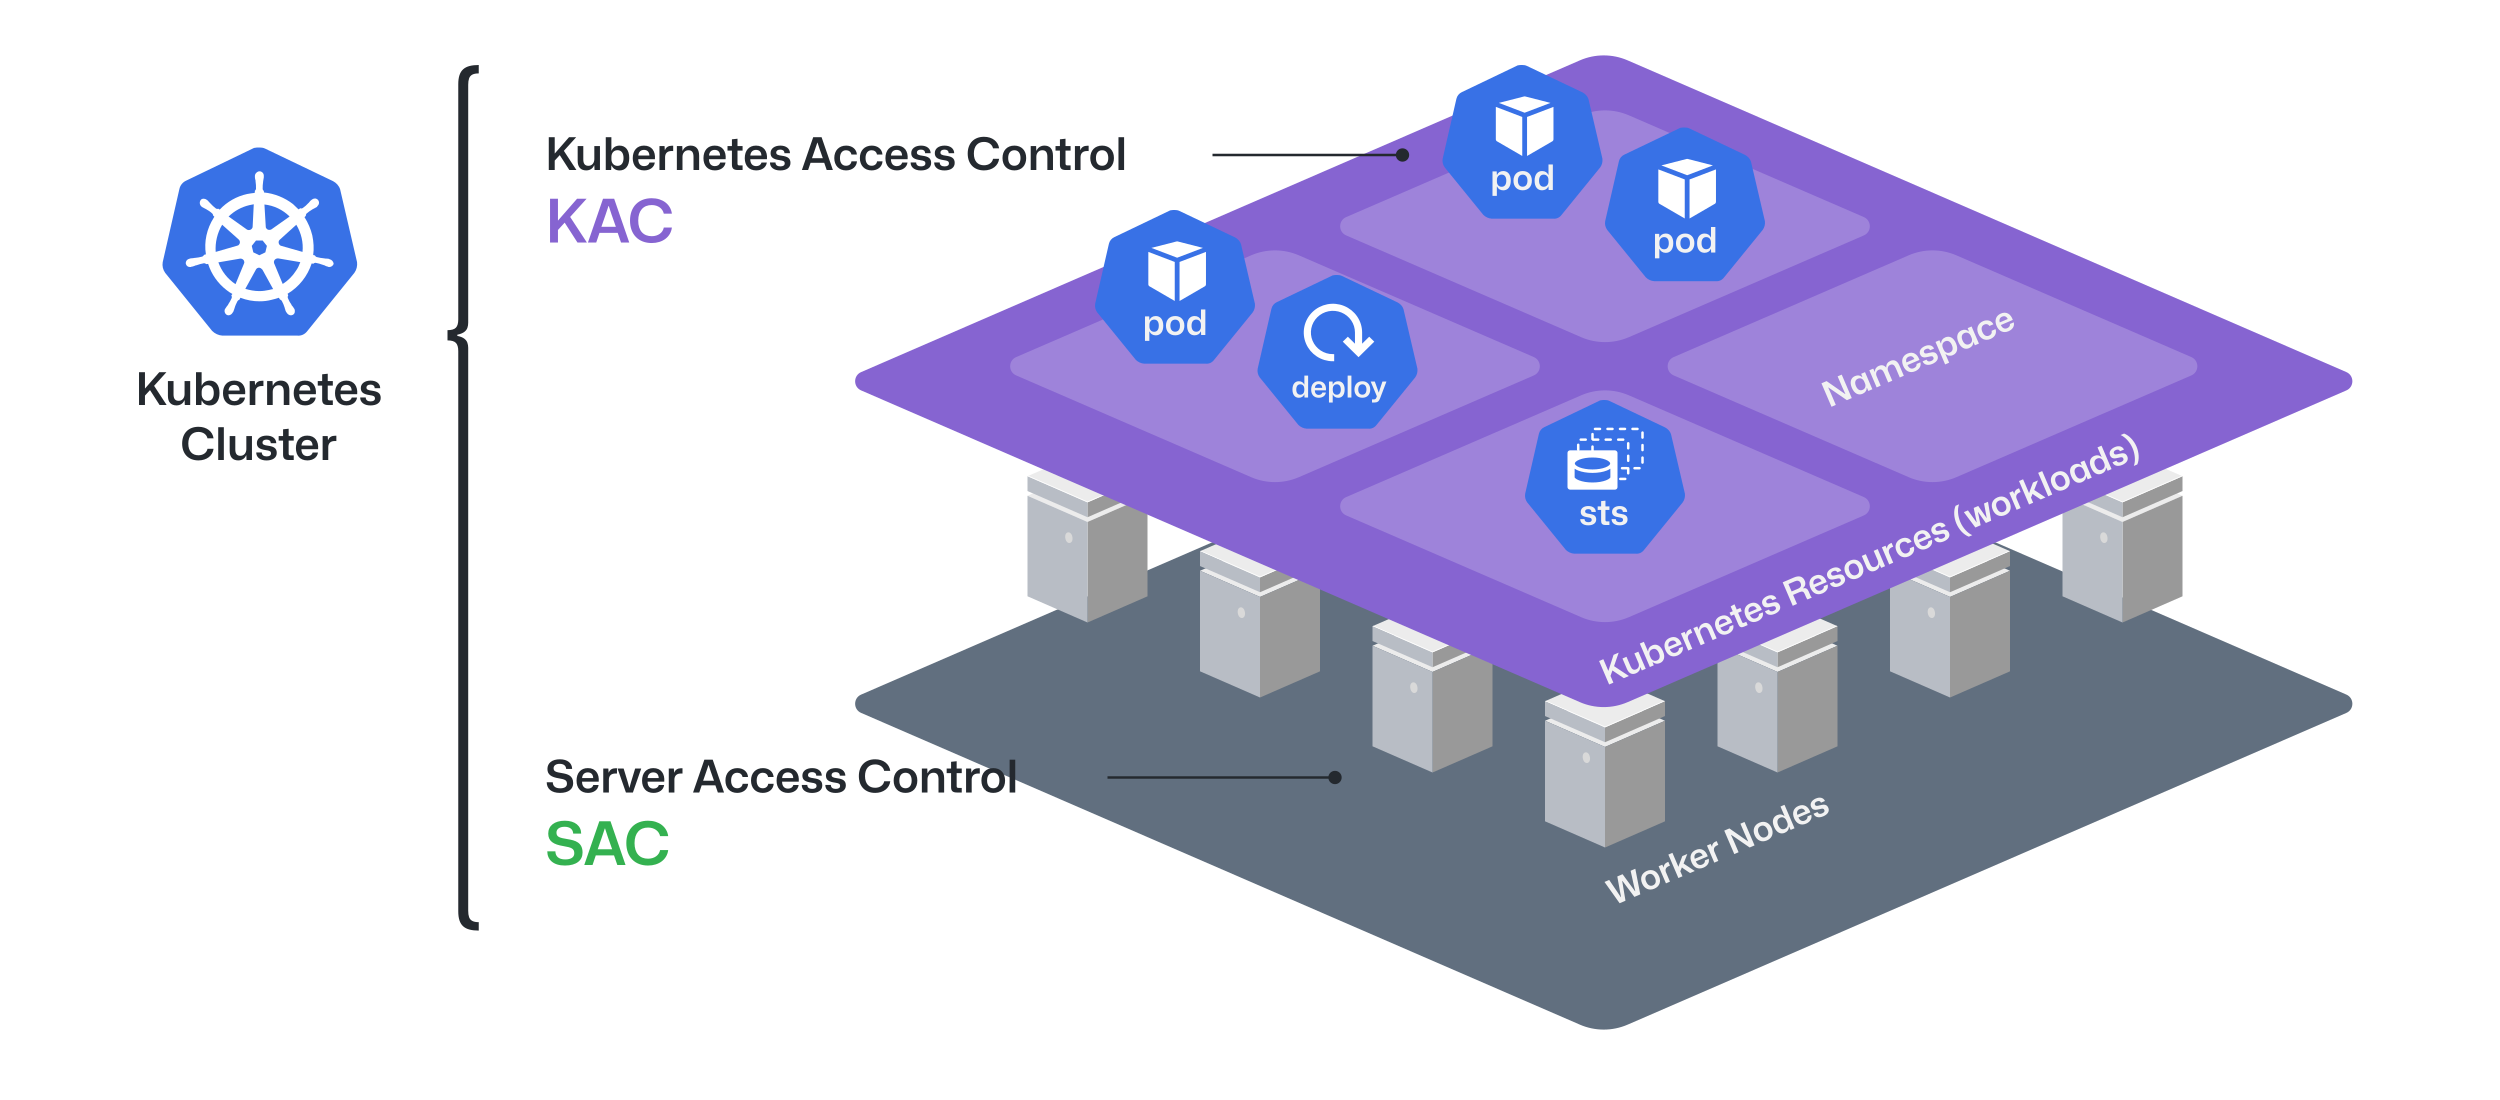 <svg width="1000" height="440" viewBox="0 0 1000 440" fill="none" xmlns="http://www.w3.org/2000/svg">
    <g clip-path="url(#clip0_404_9289)">
        <path d="M219.512 68V54.878H221.888V61.43L227.612 54.878H230.474L225.542 60.332L230.564 68H227.738L223.904 62.042L221.888 64.238V68H219.512ZM234.507 68.162C232.311 68.162 231.069 66.848 231.069 64.364V58.424H233.319V63.77C233.319 65.408 233.913 66.326 235.371 66.326C236.829 66.326 237.729 65.156 237.729 63.644V58.424H239.979V68H237.819L237.729 66.146H237.621C237.135 67.442 235.929 68.162 234.507 68.162ZM247.83 68.18C246.3 68.18 245.148 67.388 244.68 66.236H244.554L244.464 68H242.304V54.878H244.554V60.188H244.68C245.148 59.018 246.3 58.244 247.83 58.244C250.152 58.244 251.7 59.954 251.7 63.212C251.7 66.452 250.152 68.18 247.83 68.18ZM247.002 66.344C248.442 66.344 249.414 65.318 249.414 63.212C249.414 61.106 248.442 60.08 247.002 60.08C245.382 60.08 244.572 61.358 244.572 62.708V63.716C244.572 65.066 245.382 66.344 247.002 66.344ZM257.672 68.162C254.774 68.162 253.1 66.218 253.1 63.266C253.1 60.188 254.81 58.244 257.6 58.244C260.732 58.244 262.244 60.512 261.974 63.68H255.296C255.314 65.516 256.25 66.452 257.672 66.452C258.806 66.452 259.58 65.876 259.796 65.012H261.92C261.668 66.956 259.958 68.162 257.672 68.162ZM257.6 59.954C256.286 59.954 255.44 60.764 255.314 62.222H259.76C259.706 60.674 258.842 59.954 257.6 59.954ZM263.784 68V58.424H265.818L265.926 60.026H265.998C266.43 58.802 267.474 58.298 268.716 58.298C268.932 58.298 269.112 58.298 269.274 58.298V60.422C269.13 60.422 268.914 60.404 268.68 60.404C266.934 60.404 266.106 61.268 266.034 62.762V68H263.784ZM270.745 68V58.424H272.905L272.995 60.242H273.103C273.643 58.928 274.867 58.244 276.253 58.244C278.197 58.244 279.655 59.36 279.655 62.258V68H277.405V62.744C277.405 60.944 276.793 60.098 275.389 60.098C273.877 60.098 272.995 61.286 272.995 62.726V68H270.745ZM285.955 68.162C283.057 68.162 281.383 66.218 281.383 63.266C281.383 60.188 283.093 58.244 285.883 58.244C289.015 58.244 290.527 60.512 290.257 63.68H283.579C283.597 65.516 284.533 66.452 285.955 66.452C287.089 66.452 287.863 65.876 288.079 65.012H290.203C289.951 66.956 288.241 68.162 285.955 68.162ZM285.883 59.954C284.569 59.954 283.723 60.764 283.597 62.222H288.043C287.989 60.674 287.125 59.954 285.883 59.954ZM295.037 68C293.255 68 292.769 67.19 292.769 65.822V60.242H291.005V58.424H292.769V55.724L295.001 55.49V58.424H297.035V60.242H295.001V65.408C295.001 66.02 295.253 66.164 295.811 66.164H297.035V68H295.037ZM302.479 68.162C299.581 68.162 297.907 66.218 297.907 63.266C297.907 60.188 299.617 58.244 302.407 58.244C305.539 58.244 307.051 60.512 306.781 63.68H300.103C300.121 65.516 301.057 66.452 302.479 66.452C303.613 66.452 304.387 65.876 304.603 65.012H306.727C306.475 66.956 304.765 68.162 302.479 68.162ZM302.407 59.954C301.093 59.954 300.247 60.764 300.121 62.222H304.567C304.513 60.674 303.649 59.954 302.407 59.954ZM312.083 68.18C309.527 68.18 307.961 66.902 307.979 64.976H310.193C310.211 66.074 310.985 66.56 312.155 66.56C313.289 66.56 313.883 66.128 313.883 65.372C313.883 64.49 313.325 64.274 311.849 64.058C309.401 63.698 308.231 63.05 308.231 61.214C308.231 59.432 309.797 58.244 312.155 58.244C314.459 58.244 315.953 59.432 315.989 61.268H313.775C313.757 60.278 313.109 59.846 312.101 59.846C311.075 59.846 310.481 60.278 310.481 61.016C310.481 61.826 311.129 62.078 312.731 62.294C315.017 62.6 316.187 63.284 316.187 65.174C316.187 67.1 314.549 68.18 312.083 68.18ZM320.763 68L325.281 54.878H328.629L333.147 68H330.681L329.691 65.12H324.219L323.247 68H320.763ZM324.795 63.284H329.133L327.837 59.594L327.009 57.056H326.919L326.073 59.594L324.795 63.284ZM338.412 68.162C335.568 68.162 333.714 66.2 333.714 63.212C333.714 60.224 335.586 58.244 338.484 58.244C340.896 58.244 342.624 59.702 342.75 61.808H340.554C340.356 60.692 339.51 60.098 338.43 60.098C336.846 60.098 335.982 61.34 335.982 63.212C335.982 65.246 336.954 66.308 338.412 66.308C339.654 66.308 340.464 65.588 340.59 64.526H342.786C342.642 66.74 340.86 68.162 338.412 68.162ZM348.642 68.162C345.798 68.162 343.944 66.2 343.944 63.212C343.944 60.224 345.816 58.244 348.714 58.244C351.126 58.244 352.854 59.702 352.98 61.808H350.784C350.586 60.692 349.74 60.098 348.66 60.098C347.076 60.098 346.212 61.34 346.212 63.212C346.212 65.246 347.184 66.308 348.642 66.308C349.884 66.308 350.694 65.588 350.82 64.526H353.016C352.872 66.74 351.09 68.162 348.642 68.162ZM358.746 68.162C355.848 68.162 354.174 66.218 354.174 63.266C354.174 60.188 355.884 58.244 358.674 58.244C361.806 58.244 363.318 60.512 363.048 63.68H356.37C356.388 65.516 357.324 66.452 358.746 66.452C359.88 66.452 360.654 65.876 360.87 65.012H362.994C362.742 66.956 361.032 68.162 358.746 68.162ZM358.674 59.954C357.36 59.954 356.514 60.764 356.388 62.222H360.834C360.78 60.674 359.916 59.954 358.674 59.954ZM368.35 68.18C365.794 68.18 364.228 66.902 364.246 64.976H366.46C366.478 66.074 367.252 66.56 368.422 66.56C369.556 66.56 370.15 66.128 370.15 65.372C370.15 64.49 369.592 64.274 368.116 64.058C365.668 63.698 364.498 63.05 364.498 61.214C364.498 59.432 366.064 58.244 368.422 58.244C370.726 58.244 372.22 59.432 372.256 61.268H370.042C370.024 60.278 369.376 59.846 368.368 59.846C367.342 59.846 366.748 60.278 366.748 61.016C366.748 61.826 367.396 62.078 368.998 62.294C371.284 62.6 372.454 63.284 372.454 65.174C372.454 67.1 370.816 68.18 368.35 68.18ZM377.772 68.18C375.216 68.18 373.65 66.902 373.668 64.976H375.882C375.9 66.074 376.674 66.56 377.844 66.56C378.978 66.56 379.572 66.128 379.572 65.372C379.572 64.49 379.014 64.274 377.538 64.058C375.09 63.698 373.92 63.05 373.92 61.214C373.92 59.432 375.486 58.244 377.844 58.244C380.148 58.244 381.642 59.432 381.678 61.268H379.464C379.446 60.278 378.798 59.846 377.79 59.846C376.764 59.846 376.17 60.278 376.17 61.016C376.17 61.826 376.818 62.078 378.42 62.294C380.706 62.6 381.876 63.284 381.876 65.174C381.876 67.1 380.238 68.18 377.772 68.18ZM393.598 68.162C389.692 68.162 387.082 65.642 387.082 61.43C387.082 57.236 389.692 54.716 393.598 54.716C396.892 54.716 399.268 56.552 399.646 59.342H397.216C396.892 57.83 395.524 56.768 393.598 56.768C391.114 56.768 389.548 58.406 389.548 61.43C389.548 64.49 391.114 66.11 393.598 66.11C395.488 66.11 396.928 65.084 397.216 63.518H399.646C399.304 66.326 396.874 68.162 393.598 68.162ZM405.755 68.162C402.911 68.162 401.003 66.29 401.003 63.212C401.003 60.26 402.785 58.244 405.755 58.244C408.581 58.244 410.471 60.134 410.471 63.212C410.471 66.164 408.707 68.162 405.755 68.162ZM405.737 66.308C407.213 66.308 408.203 65.264 408.203 63.212C408.203 61.178 407.249 60.098 405.755 60.098C404.261 60.098 403.271 61.16 403.271 63.212C403.271 65.228 404.225 66.308 405.737 66.308ZM412.284 68V58.424H414.444L414.534 60.242H414.642C415.182 58.928 416.406 58.244 417.792 58.244C419.736 58.244 421.194 59.36 421.194 62.258V68H418.944V62.744C418.944 60.944 418.332 60.098 416.928 60.098C415.416 60.098 414.534 61.286 414.534 62.726V68H412.284ZM426.24 68C424.458 68 423.972 67.19 423.972 65.822V60.242H422.208V58.424H423.972V55.724L426.204 55.49V58.424H428.238V60.242H426.204V65.408C426.204 66.02 426.456 66.164 427.014 66.164H428.238V68H426.24ZM429.968 68V58.424H432.002L432.11 60.026H432.182C432.614 58.802 433.658 58.298 434.9 58.298C435.116 58.298 435.296 58.298 435.458 58.298V60.422C435.314 60.422 435.098 60.404 434.864 60.404C433.118 60.404 432.29 61.268 432.218 62.762V68H429.968ZM440.858 68.162C438.014 68.162 436.106 66.29 436.106 63.212C436.106 60.26 437.888 58.244 440.858 58.244C443.684 58.244 445.574 60.134 445.574 63.212C445.574 66.164 443.81 68.162 440.858 68.162ZM440.84 66.308C442.316 66.308 443.306 65.264 443.306 63.212C443.306 61.178 442.352 60.098 440.858 60.098C439.364 60.098 438.374 61.16 438.374 63.212C438.374 65.228 439.328 66.308 440.84 66.308ZM447.388 68V54.878H449.638V68H447.388Z" fill="#24292F"/>
        <path d="M220.016 97V79.504H223.184V88.24L230.816 79.504H234.632L228.056 86.776L234.752 97H230.984L225.872 89.056L223.184 91.984V97H220.016ZM235.181 97L241.205 79.504H245.669L251.693 97H248.405L247.085 93.16H239.789L238.493 97H235.181ZM240.557 90.712H246.341L244.613 85.792L243.509 82.408H243.389L242.261 85.792L240.557 90.712ZM260.693 97.216C255.485 97.216 252.005 93.856 252.005 88.24C252.005 82.648 255.485 79.288 260.693 79.288C265.085 79.288 268.253 81.736 268.757 85.456H265.517C265.085 83.44 263.261 82.024 260.693 82.024C257.381 82.024 255.293 84.208 255.293 88.24C255.293 92.32 257.381 94.48 260.693 94.48C263.213 94.48 265.133 93.112 265.517 91.024H268.757C268.301 94.768 265.061 97.216 260.693 97.216Z" fill="#8664D1"/>
        <g filter="url(#filter0_dd_404_9289)">
            <path d="M631.95 113.142C638.043 110.5 644.957 110.5 651.05 113.142L938.539 237.83C941.75 239.223 941.75 243.777 938.539 245.17L651.05 369.858C644.957 372.5 638.043 372.5 631.95 369.858L344.461 245.17C341.25 243.777 341.25 239.223 344.461 237.83L631.95 113.142Z" fill="#616F7F"/>
        </g>
        <path d="M642 298.782L618 288.304L642 277.828L665.999 288.304L642 298.782Z" fill="#ECECEC"/>
        <path d="M666 288.304V328.524L642 339V298.783L666 288.304Z" fill="#999999"/>
        <path d="M618 288.303V328.52L642 338.999V298.782L618 288.303Z" fill="#B8BDC5"/>
        <path d="M642 290.954L618 280.476L642 270L665.999 280.479L642 290.954Z" fill="#ECECEC"/>
        <path d="M666 280.479V286.415L642 296.894V290.954L666 280.479Z" fill="#999999"/>
        <path d="M618 280.475V286.415L642 296.893V290.954L618 280.475Z" fill="#B8BDC5"/>
        <path d="M642 290.614L618.388 280.307L618 280.475L642 290.954L665.999 280.478L665.611 280.307L642 290.614Z" fill="white"/>
        <path d="M711 268.782L687 258.304L711 247.828L734.999 258.304L711 268.782Z" fill="#ECECEC"/>
        <path d="M735 258.304V298.524L711 309V268.783L735 258.304Z" fill="#999999"/>
        <path d="M687 258.303V298.52L711 308.999V268.782L687 258.303Z" fill="#B8BDC5"/>
        <path d="M711 260.954L687 250.476L711 240L734.999 250.479L711 260.954Z" fill="#ECECEC"/>
        <path d="M735 250.479V256.415L711 266.894V260.954L735 250.479Z" fill="#999999"/>
        <path d="M687 250.475V256.415L711 266.893V260.954L687 250.475Z" fill="#B8BDC5"/>
        <path d="M711 260.614L687.388 250.307L687 250.475L711 260.954L734.999 250.478L734.611 250.307L711 260.614Z" fill="white"/>
        <ellipse cx="703.545" cy="275.069" rx="1.437" ry="2.155" transform="rotate(-10.043 703.545 275.069)" fill="#D9D9D9"/>
        <path d="M573 268.782L549 258.304L573 247.828L596.999 258.304L573 268.782Z" fill="#ECECEC"/>
        <path d="M597 258.304V298.524L573 309V268.783L597 258.304Z" fill="#999999"/>
        <path d="M549 258.303V298.52L573 308.999V268.782L549 258.303Z" fill="#B8BDC5"/>
        <path d="M573 260.954L549 250.476L573 240L596.999 250.479L573 260.954Z" fill="#ECECEC"/>
        <path d="M597 250.479V256.415L573 266.894V260.954L597 250.479Z" fill="#999999"/>
        <path d="M549 250.475V256.415L573 266.893V260.954L549 250.475Z" fill="#B8BDC5"/>
        <path d="M573 260.614L549.388 250.307L549 250.475L573 260.954L596.999 250.478L596.611 250.307L573 260.614Z" fill="white"/>
        <ellipse cx="565.545" cy="275.069" rx="1.437" ry="2.155" transform="rotate(-10.043 565.545 275.069)" fill="#D9D9D9"/>
        <path d="M780 238.782L756 228.304L780 217.828L803.999 228.304L780 238.782Z" fill="#ECECEC"/>
        <path d="M804 228.304V268.524L780 279V238.783L804 228.304Z" fill="#999999"/>
        <path d="M756 228.303V268.52L780 278.999V238.782L756 228.303Z" fill="#B8BDC5"/>
        <path d="M780 230.954L756 220.476L780 210L803.999 220.479L780 230.954Z" fill="#ECECEC"/>
        <path d="M804 220.479V226.415L780 236.894V230.954L804 220.479Z" fill="#999999"/>
        <path d="M756 220.475V226.415L780 236.893V230.954L756 220.475Z" fill="#B8BDC5"/>
        <path d="M780 230.614L756.388 220.307L756 220.475L780 230.954L803.999 220.478L803.611 220.307L780 230.614Z" fill="white"/>
        <ellipse cx="772.545" cy="245.069" rx="1.437" ry="2.155" transform="rotate(-10.043 772.545 245.069)" fill="#D9D9D9"/>
        <path d="M504 238.782L480 228.304L504 217.828L527.999 228.304L504 238.782Z" fill="#ECECEC"/>
        <path d="M528 228.304V268.524L504 279V238.783L528 228.304Z" fill="#999999"/>
        <path d="M480 228.303V268.52L504 278.999V238.782L480 228.303Z" fill="#B8BDC5"/>
        <path d="M504 230.954L480 220.476L504 210L527.999 220.479L504 230.954Z" fill="#ECECEC"/>
        <path d="M528 220.479V226.415L504 236.894V230.954L528 220.479Z" fill="#999999"/>
        <path d="M480 220.475V226.415L504 236.893V230.954L480 220.475Z" fill="#B8BDC5"/>
        <path d="M504 230.614L480.388 220.307L480 220.475L504 230.954L527.999 220.478L527.611 220.307L504 230.614Z" fill="white"/>
        <ellipse cx="496.545" cy="245.069" rx="1.437" ry="2.155" transform="rotate(-10.043 496.545 245.069)" fill="#D9D9D9"/>
        <path d="M849 208.782L825 198.304L849 187.828L872.999 198.304L849 208.782Z" fill="#ECECEC"/>
        <path d="M873 198.304V238.524L849 249V208.783L873 198.304Z" fill="#999999"/>
        <path d="M825 198.303V238.52L849 248.999V208.782L825 198.303Z" fill="#B8BDC5"/>
        <path d="M849 200.954L825 190.476L849 180L872.999 190.479L849 200.954Z" fill="#ECECEC"/>
        <path d="M873 190.479V196.415L849 206.894V200.954L873 190.479Z" fill="#999999"/>
        <path d="M825 190.475V196.415L849 206.893V200.954L825 190.475Z" fill="#B8BDC5"/>
        <path d="M849 200.614L825.388 190.307L825 190.475L849 200.954L872.999 190.478L872.611 190.307L849 200.614Z" fill="white"/>
        <ellipse cx="841.545" cy="215.069" rx="1.437" ry="2.155" transform="rotate(-10.043 841.545 215.069)" fill="#D9D9D9"/>
        <path d="M435 208.782L411 198.304L435 187.828L458.999 198.304L435 208.782Z" fill="#ECECEC"/>
        <path d="M459 198.304V238.524L435 249V208.783L459 198.304Z" fill="#999999"/>
        <path d="M411 198.303V238.52L435 248.999V208.782L411 198.303Z" fill="#B8BDC5"/>
        <path d="M435 200.954L411 190.476L435 180L458.999 190.479L435 200.954Z" fill="#ECECEC"/>
        <path d="M459 190.479V196.415L435 206.894V200.954L459 190.479Z" fill="#999999"/>
        <path d="M411 190.475V196.415L435 206.893V200.954L411 190.475Z" fill="#B8BDC5"/>
        <path d="M435 200.614L411.388 190.307L411 190.475L435 200.954L458.999 190.478L458.611 190.307L435 200.614Z" fill="white"/>
        <ellipse cx="427.545" cy="215.069" rx="1.437" ry="2.155" transform="rotate(-10.043 427.545 215.069)" fill="#D9D9D9"/>
        <path d="M647.85 361.292L641.796 352.782L643.675 351.977L646.763 356.518L648.324 358.88L648.414 358.841L646.917 350.587L649.028 349.683L654.01 356.473L654.1 356.435L653.434 353.674L652.245 348.304L654.123 347.499L656.111 357.751L653.756 358.76L648.976 352.37L648.886 352.409L650.192 360.288L647.85 361.292ZM661.762 355.466C659.729 356.337 657.791 355.584 656.848 353.383C655.944 351.273 656.6 349.286 658.723 348.376C660.743 347.51 662.674 348.282 663.617 350.482C664.521 352.593 663.872 354.561 661.762 355.466ZM661.181 354.146C662.236 353.694 662.624 352.644 661.995 351.177C661.372 349.723 660.359 349.243 659.291 349.701C658.223 350.159 657.841 351.221 658.47 352.688C659.087 354.13 660.1 354.609 661.181 354.146ZM666.38 353.349L663.446 346.504L664.9 345.881L665.468 346.993L665.52 346.971C665.454 345.963 666.045 345.283 666.933 344.902C667.088 344.836 667.216 344.781 667.332 344.732L667.983 346.25C667.88 346.294 667.72 346.347 667.553 346.419C666.305 346.954 665.977 347.825 666.384 348.915L667.989 352.66L666.38 353.349ZM671.356 351.217L667.336 341.836L668.97 341.136L671.364 346.72L671.661 345.816L672.926 342.441L674.921 341.586L673.423 345.411L677.919 348.404L676.028 349.215L673.463 347.496L672.748 346.965L672.125 348.496L672.991 350.516L671.356 351.217ZM681.4 347.049C679.328 347.937 677.536 347.06 676.632 344.95C675.688 342.749 676.315 340.836 678.31 339.981C680.549 339.021 682.325 340.179 683.102 342.527L678.328 344.573C678.904 345.88 679.86 346.262 680.876 345.827C681.687 345.479 682.064 344.83 681.953 344.146L683.472 343.496C683.887 344.962 683.034 346.349 681.4 347.049ZM678.834 341.203C677.894 341.606 677.538 342.444 677.894 343.525L681.073 342.163C680.56 341.073 679.722 340.823 678.834 341.203ZM685.72 345.061L682.786 338.215L684.24 337.592L684.808 338.704L684.859 338.682C684.793 337.674 685.385 336.994 686.273 336.614C686.427 336.547 686.556 336.492 686.672 336.443L687.323 337.961C687.22 338.005 687.06 338.058 686.892 338.13C685.644 338.665 685.317 339.536 685.723 340.627L687.328 344.371L685.72 345.061ZM693.717 341.633L689.696 332.252L691.755 331.37L699.184 336.548L699.261 336.515L697.884 333.48L696.169 329.478L697.803 328.778L701.824 338.158L699.868 338.997L692.502 333.929L692.412 333.967L693.665 336.75L695.441 340.894L693.717 341.633ZM706.787 336.168C704.754 337.04 702.816 336.286 701.873 334.085C700.969 331.975 701.625 329.988 703.748 329.078C705.768 328.212 707.699 328.984 708.642 331.184C709.546 333.295 708.897 335.264 706.787 336.168ZM706.206 334.848C707.261 334.396 707.649 333.346 707.02 331.879C706.397 330.425 705.384 329.946 704.316 330.403C703.248 330.861 702.866 331.924 703.495 333.391C704.112 334.832 705.125 335.312 706.206 334.848ZM713.91 333.115C712.263 333.821 710.632 333.073 709.639 330.757C708.641 328.428 709.224 326.731 710.871 326.025C711.977 325.551 713.038 325.751 713.731 326.444L713.821 326.406L712.194 322.61L713.803 321.92L717.81 331.306L716.266 331.968L715.669 330.716L715.579 330.755C715.603 331.735 715.016 332.641 713.91 333.115ZM713.952 331.544C715.097 331.053 715.285 329.891 714.871 328.926L714.568 328.218C714.148 327.24 713.183 326.588 712.038 327.078C711.009 327.52 710.628 328.551 711.273 330.057C711.913 331.549 712.922 331.985 713.952 331.544ZM722.442 329.459C720.37 330.347 718.578 329.47 717.673 327.359C716.73 325.159 717.357 323.245 719.351 322.39C721.59 321.431 723.366 322.589 724.144 324.936L719.37 326.982C719.945 328.289 720.901 328.672 721.918 328.236C722.728 327.889 723.105 327.24 722.995 326.556L724.513 325.905C724.929 327.372 724.076 328.758 722.442 329.459ZM719.875 323.613C718.936 324.015 718.579 324.854 718.936 325.935L722.114 324.572C721.601 323.482 720.763 323.232 719.875 323.613ZM729.313 326.529C727.486 327.312 725.974 326.878 725.397 325.496L726.98 324.817C727.329 325.597 728.032 325.707 728.868 325.349C729.679 325.001 729.971 324.51 729.739 323.97C729.469 323.339 729.004 323.356 727.883 323.654C726.022 324.146 724.987 324.042 724.425 322.729C723.879 321.455 724.634 320.126 726.32 319.404C727.967 318.698 729.399 319.089 729.987 320.391L728.405 321.069C728.088 320.367 727.493 320.257 726.772 320.565C726.039 320.88 725.746 321.371 725.973 321.898C726.221 322.477 726.761 322.459 727.973 322.122C729.701 321.641 730.747 321.771 731.326 323.122C731.916 324.499 731.076 325.773 729.313 326.529Z" fill="#F2F2F2"/>
        <path d="M223.994 317.162C220.484 317.162 218.702 315.416 218.684 312.896H221.114C221.15 314.372 222.032 315.326 224.084 315.326C225.722 315.326 226.784 314.732 226.784 313.508C226.784 312.104 226.01 311.744 223.526 311.33C220.52 310.844 218.972 309.854 218.972 307.586C218.972 305.21 220.844 303.716 223.958 303.716C227 303.716 228.836 305.264 228.854 307.586H226.46C226.388 306.164 225.326 305.534 223.868 305.534C222.356 305.534 221.438 306.218 221.438 307.28C221.438 308.612 222.392 308.846 224.786 309.242C227.054 309.62 229.268 310.196 229.268 313.274C229.268 315.578 227.468 317.162 223.994 317.162ZM235.19 317.162C232.292 317.162 230.618 315.218 230.618 312.266C230.618 309.188 232.328 307.244 235.118 307.244C238.25 307.244 239.762 309.512 239.492 312.68H232.814C232.832 314.516 233.768 315.452 235.19 315.452C236.324 315.452 237.098 314.876 237.314 314.012H239.438C239.186 315.956 237.476 317.162 235.19 317.162ZM235.118 308.954C233.804 308.954 232.958 309.764 232.832 311.222H237.278C237.224 309.674 236.36 308.954 235.118 308.954ZM241.302 317V307.424H243.336L243.444 309.026H243.516C243.948 307.802 244.992 307.298 246.234 307.298C246.45 307.298 246.63 307.298 246.792 307.298V309.422C246.648 309.422 246.432 309.404 246.198 309.404C244.452 309.404 243.624 310.268 243.552 311.762V317H241.302ZM250.369 317L247.021 307.406H249.451L251.125 312.914L251.719 315.11H251.791L252.385 312.932L254.059 307.406H256.489L253.159 317H250.369ZM261.399 317.162C258.501 317.162 256.827 315.218 256.827 312.266C256.827 309.188 258.537 307.244 261.327 307.244C264.459 307.244 265.971 309.512 265.701 312.68H259.023C259.041 314.516 259.977 315.452 261.399 315.452C262.533 315.452 263.307 314.876 263.523 314.012H265.647C265.395 315.956 263.685 317.162 261.399 317.162ZM261.327 308.954C260.013 308.954 259.167 309.764 259.041 311.222H263.487C263.433 309.674 262.569 308.954 261.327 308.954ZM267.511 317V307.424H269.545L269.653 309.026H269.725C270.157 307.802 271.201 307.298 272.443 307.298C272.659 307.298 272.839 307.298 273.001 307.298V309.422C272.857 309.422 272.641 309.404 272.407 309.404C270.661 309.404 269.833 310.268 269.761 311.762V317H267.511ZM277.222 317L281.74 303.878H285.088L289.606 317H287.14L286.15 314.12H280.678L279.706 317H277.222ZM281.254 312.284H285.592L284.296 308.594L283.468 306.056H283.378L282.532 308.594L281.254 312.284ZM294.871 317.162C292.027 317.162 290.173 315.2 290.173 312.212C290.173 309.224 292.045 307.244 294.943 307.244C297.355 307.244 299.083 308.702 299.209 310.808H297.013C296.815 309.692 295.969 309.098 294.889 309.098C293.305 309.098 292.441 310.34 292.441 312.212C292.441 314.246 293.413 315.308 294.871 315.308C296.113 315.308 296.923 314.588 297.049 313.526H299.245C299.101 315.74 297.319 317.162 294.871 317.162ZM305.101 317.162C302.257 317.162 300.403 315.2 300.403 312.212C300.403 309.224 302.275 307.244 305.173 307.244C307.585 307.244 309.313 308.702 309.439 310.808H307.243C307.045 309.692 306.199 309.098 305.119 309.098C303.535 309.098 302.671 310.34 302.671 312.212C302.671 314.246 303.643 315.308 305.101 315.308C306.343 315.308 307.153 314.588 307.279 313.526H309.475C309.331 315.74 307.549 317.162 305.101 317.162ZM315.205 317.162C312.307 317.162 310.633 315.218 310.633 312.266C310.633 309.188 312.343 307.244 315.133 307.244C318.265 307.244 319.777 309.512 319.507 312.68H312.829C312.847 314.516 313.783 315.452 315.205 315.452C316.339 315.452 317.113 314.876 317.329 314.012H319.453C319.201 315.956 317.491 317.162 315.205 317.162ZM315.133 308.954C313.819 308.954 312.973 309.764 312.847 311.222H317.293C317.239 309.674 316.375 308.954 315.133 308.954ZM324.809 317.18C322.253 317.18 320.687 315.902 320.705 313.976H322.919C322.937 315.074 323.711 315.56 324.881 315.56C326.015 315.56 326.609 315.128 326.609 314.372C326.609 313.49 326.051 313.274 324.575 313.058C322.127 312.698 320.957 312.05 320.957 310.214C320.957 308.432 322.523 307.244 324.881 307.244C327.185 307.244 328.679 308.432 328.715 310.268H326.501C326.483 309.278 325.835 308.846 324.827 308.846C323.801 308.846 323.207 309.278 323.207 310.016C323.207 310.826 323.855 311.078 325.457 311.294C327.743 311.6 328.913 312.284 328.913 314.174C328.913 316.1 327.275 317.18 324.809 317.18ZM334.231 317.18C331.675 317.18 330.109 315.902 330.127 313.976H332.341C332.359 315.074 333.133 315.56 334.303 315.56C335.437 315.56 336.031 315.128 336.031 314.372C336.031 313.49 335.473 313.274 333.997 313.058C331.549 312.698 330.379 312.05 330.379 310.214C330.379 308.432 331.945 307.244 334.303 307.244C336.607 307.244 338.101 308.432 338.137 310.268H335.923C335.905 309.278 335.257 308.846 334.249 308.846C333.223 308.846 332.629 309.278 332.629 310.016C332.629 310.826 333.277 311.078 334.879 311.294C337.165 311.6 338.335 312.284 338.335 314.174C338.335 316.1 336.697 317.18 334.231 317.18ZM350.057 317.162C346.151 317.162 343.541 314.642 343.541 310.43C343.541 306.236 346.151 303.716 350.057 303.716C353.351 303.716 355.727 305.552 356.105 308.342H353.675C353.351 306.83 351.983 305.768 350.057 305.768C347.573 305.768 346.007 307.406 346.007 310.43C346.007 313.49 347.573 315.11 350.057 315.11C351.947 315.11 353.387 314.084 353.675 312.518H356.105C355.763 315.326 353.333 317.162 350.057 317.162ZM362.214 317.162C359.37 317.162 357.462 315.29 357.462 312.212C357.462 309.26 359.244 307.244 362.214 307.244C365.04 307.244 366.93 309.134 366.93 312.212C366.93 315.164 365.166 317.162 362.214 317.162ZM362.196 315.308C363.672 315.308 364.662 314.264 364.662 312.212C364.662 310.178 363.708 309.098 362.214 309.098C360.72 309.098 359.73 310.16 359.73 312.212C359.73 314.228 360.684 315.308 362.196 315.308ZM368.743 317V307.424H370.903L370.993 309.242H371.101C371.641 307.928 372.865 307.244 374.251 307.244C376.195 307.244 377.653 308.36 377.653 311.258V317H375.403V311.744C375.403 309.944 374.791 309.098 373.387 309.098C371.875 309.098 370.993 310.286 370.993 311.726V317H368.743ZM382.699 317C380.917 317 380.431 316.19 380.431 314.822V309.242H378.667V307.424H380.431V304.724L382.663 304.49V307.424H384.697V309.242H382.663V314.408C382.663 315.02 382.915 315.164 383.473 315.164H384.697V317H382.699ZM386.427 317V307.424H388.461L388.569 309.026H388.641C389.073 307.802 390.117 307.298 391.359 307.298C391.575 307.298 391.755 307.298 391.917 307.298V309.422C391.773 309.422 391.557 309.404 391.323 309.404C389.577 309.404 388.749 310.268 388.677 311.762V317H386.427ZM397.317 317.162C394.473 317.162 392.565 315.29 392.565 312.212C392.565 309.26 394.347 307.244 397.317 307.244C400.143 307.244 402.033 309.134 402.033 312.212C402.033 315.164 400.269 317.162 397.317 317.162ZM397.299 315.308C398.775 315.308 399.765 314.264 399.765 312.212C399.765 310.178 398.811 309.098 397.317 309.098C395.823 309.098 394.833 310.16 394.833 312.212C394.833 314.228 395.787 315.308 397.299 315.308ZM403.847 317V303.878H406.097V317H403.847Z" fill="#24292F"/>
        <path d="M225.992 346.216C221.312 346.216 218.936 343.888 218.912 340.528H222.152C222.2 342.496 223.376 343.768 226.112 343.768C228.296 343.768 229.712 342.976 229.712 341.344C229.712 339.472 228.68 338.992 225.368 338.44C221.36 337.792 219.296 336.472 219.296 333.448C219.296 330.28 221.792 328.288 225.944 328.288C230 328.288 232.448 330.352 232.472 333.448H229.28C229.184 331.552 227.768 330.712 225.824 330.712C223.808 330.712 222.584 331.624 222.584 333.04C222.584 334.816 223.856 335.128 227.048 335.656C230.072 336.16 233.024 336.928 233.024 341.032C233.024 344.104 230.624 346.216 225.992 346.216ZM233.704 346L239.728 328.504H244.192L250.216 346H246.928L245.608 342.16H238.312L237.016 346H233.704ZM239.08 339.712H244.864L243.136 334.792L242.032 331.408H241.912L240.784 334.792L239.08 339.712ZM259.217 346.216C254.009 346.216 250.529 342.856 250.529 337.24C250.529 331.648 254.009 328.288 259.217 328.288C263.609 328.288 266.777 330.736 267.281 334.456H264.041C263.609 332.44 261.785 331.024 259.217 331.024C255.905 331.024 253.817 333.208 253.817 337.24C253.817 341.32 255.905 343.48 259.217 343.48C261.737 343.48 263.657 342.112 264.041 340.024H267.281C266.825 343.768 263.585 346.216 259.217 346.216Z" fill="#34B150"/>
        <path d="M55.609 162V148.878H57.985V155.43L63.709 148.878H66.571L61.639 154.332L66.661 162H63.835L60.001 156.042L57.985 158.238V162H55.609ZM70.604 162.162C68.408 162.162 67.166 160.848 67.166 158.364V152.424H69.416V157.77C69.416 159.408 70.01 160.326 71.468 160.326C72.926 160.326 73.826 159.156 73.826 157.644V152.424H76.076V162H73.916L73.826 160.146H73.718C73.232 161.442 72.026 162.162 70.604 162.162ZM83.926 162.18C82.396 162.18 81.244 161.388 80.776 160.236H80.65L80.56 162H78.4V148.878H80.65V154.188H80.776C81.244 153.018 82.396 152.244 83.926 152.244C86.248 152.244 87.796 153.954 87.796 157.212C87.796 160.452 86.248 162.18 83.926 162.18ZM83.098 160.344C84.538 160.344 85.51 159.318 85.51 157.212C85.51 155.106 84.538 154.08 83.098 154.08C81.478 154.08 80.668 155.358 80.668 156.708V157.716C80.668 159.066 81.478 160.344 83.098 160.344ZM93.769 162.162C90.871 162.162 89.197 160.218 89.197 157.266C89.197 154.188 90.907 152.244 93.697 152.244C96.829 152.244 98.341 154.512 98.071 157.68H91.393C91.411 159.516 92.347 160.452 93.769 160.452C94.903 160.452 95.677 159.876 95.893 159.012H98.017C97.765 160.956 96.055 162.162 93.769 162.162ZM93.697 153.954C92.383 153.954 91.537 154.764 91.411 156.222H95.857C95.803 154.674 94.939 153.954 93.697 153.954ZM99.881 162V152.424H101.915L102.023 154.026H102.095C102.527 152.802 103.571 152.298 104.813 152.298C105.029 152.298 105.209 152.298 105.371 152.298V154.422C105.227 154.422 105.011 154.404 104.777 154.404C103.031 154.404 102.203 155.268 102.131 156.762V162H99.881ZM106.842 162V152.424H109.002L109.092 154.242H109.2C109.74 152.928 110.964 152.244 112.35 152.244C114.294 152.244 115.752 153.36 115.752 156.258V162H113.502V156.744C113.502 154.944 112.89 154.098 111.486 154.098C109.974 154.098 109.092 155.286 109.092 156.726V162H106.842ZM122.052 162.162C119.154 162.162 117.48 160.218 117.48 157.266C117.48 154.188 119.19 152.244 121.98 152.244C125.112 152.244 126.624 154.512 126.354 157.68H119.676C119.694 159.516 120.63 160.452 122.052 160.452C123.186 160.452 123.96 159.876 124.176 159.012H126.3C126.048 160.956 124.338 162.162 122.052 162.162ZM121.98 153.954C120.666 153.954 119.82 154.764 119.694 156.222H124.14C124.086 154.674 123.222 153.954 121.98 153.954ZM131.134 162C129.352 162 128.866 161.19 128.866 159.822V154.242H127.102V152.424H128.866V149.724L131.098 149.49V152.424H133.132V154.242H131.098V159.408C131.098 160.02 131.35 160.164 131.908 160.164H133.132V162H131.134ZM138.576 162.162C135.678 162.162 134.004 160.218 134.004 157.266C134.004 154.188 135.714 152.244 138.504 152.244C141.636 152.244 143.148 154.512 142.878 157.68H136.2C136.218 159.516 137.154 160.452 138.576 160.452C139.71 160.452 140.484 159.876 140.7 159.012H142.824C142.572 160.956 140.862 162.162 138.576 162.162ZM138.504 153.954C137.19 153.954 136.344 154.764 136.218 156.222H140.664C140.61 154.674 139.746 153.954 138.504 153.954ZM148.179 162.18C145.623 162.18 144.057 160.902 144.075 158.976H146.289C146.307 160.074 147.081 160.56 148.251 160.56C149.385 160.56 149.979 160.128 149.979 159.372C149.979 158.49 149.421 158.274 147.945 158.058C145.497 157.698 144.327 157.05 144.327 155.214C144.327 153.432 145.893 152.244 148.251 152.244C150.555 152.244 152.049 153.432 152.085 155.268H149.871C149.853 154.278 149.205 153.846 148.197 153.846C147.171 153.846 146.577 154.278 146.577 155.016C146.577 155.826 147.225 156.078 148.827 156.294C151.113 156.6 152.283 157.284 152.283 159.174C152.283 161.1 150.645 162.18 148.179 162.18ZM79.375 184.162C75.469 184.162 72.859 181.642 72.859 177.43C72.859 173.236 75.469 170.716 79.375 170.716C82.669 170.716 85.045 172.552 85.423 175.342H82.993C82.669 173.83 81.301 172.768 79.375 172.768C76.891 172.768 75.325 174.406 75.325 177.43C75.325 180.49 76.891 182.11 79.375 182.11C81.265 182.11 82.705 181.084 82.993 179.518H85.423C85.081 182.326 82.651 184.162 79.375 184.162ZM87.286 184V170.878H89.536V184H87.286ZM95.31 184.162C93.114 184.162 91.872 182.848 91.872 180.364V174.424H94.122V179.77C94.122 181.408 94.716 182.326 96.174 182.326C97.632 182.326 98.532 181.156 98.532 179.644V174.424H100.782V184H98.622L98.532 182.146H98.424C97.938 183.442 96.732 184.162 95.31 184.162ZM106.598 184.18C104.042 184.18 102.476 182.902 102.494 180.976H104.708C104.726 182.074 105.5 182.56 106.67 182.56C107.804 182.56 108.398 182.128 108.398 181.372C108.398 180.49 107.84 180.274 106.364 180.058C103.916 179.698 102.746 179.05 102.746 177.214C102.746 175.432 104.312 174.244 106.67 174.244C108.974 174.244 110.468 175.432 110.504 177.268H108.29C108.272 176.278 107.624 175.846 106.616 175.846C105.59 175.846 104.996 176.278 104.996 177.016C104.996 177.826 105.644 178.078 107.246 178.294C109.532 178.6 110.702 179.284 110.702 181.174C110.702 183.1 109.064 184.18 106.598 184.18ZM115.498 184C113.716 184 113.23 183.19 113.23 181.822V176.242H111.466V174.424H113.23V171.724L115.462 171.49V174.424H117.496V176.242H115.462V181.408C115.462 182.02 115.714 182.164 116.272 182.164H117.496V184H115.498ZM122.94 184.162C120.042 184.162 118.368 182.218 118.368 179.266C118.368 176.188 120.078 174.244 122.868 174.244C126 174.244 127.512 176.512 127.242 179.68H120.564C120.582 181.516 121.518 182.452 122.94 182.452C124.074 182.452 124.848 181.876 125.064 181.012H127.188C126.936 182.956 125.226 184.162 122.94 184.162ZM122.868 175.954C121.554 175.954 120.708 176.764 120.582 178.222H125.028C124.974 176.674 124.11 175.954 122.868 175.954ZM129.052 184V174.424H131.086L131.194 176.026H131.266C131.698 174.802 132.742 174.298 133.984 174.298C134.2 174.298 134.38 174.298 134.542 174.298V176.422C134.398 176.422 134.182 176.404 133.948 176.404C132.202 176.404 131.374 177.268 131.302 178.762V184H129.052Z" fill="#24292F"/>
        <path d="M179 134.196V132.065C180.6 132.065 181.718 131.739 182.352 131.085C182.987 130.422 183.304 129.329 183.304 127.804V33.727C183.304 32.278 183.465 31.062 183.787 30.077C184.118 29.082 184.62 28.287 185.293 27.69C185.965 27.094 186.817 26.663 187.849 26.398C188.882 26.133 190.098 26 191.5 26V29.366C190.402 29.366 189.545 29.527 188.929 29.849C188.313 30.171 187.883 30.673 187.636 31.355C187.4 32.028 187.281 32.889 187.281 33.94V129.111C187.281 129.84 187.172 130.517 186.955 131.142C186.737 131.758 186.334 132.293 185.747 132.747C185.16 133.202 184.322 133.557 183.233 133.812C182.144 134.068 180.733 134.196 179 134.196ZM191.5 372.236C190.098 372.236 188.882 372.103 187.849 371.838C186.817 371.573 185.965 371.142 185.293 370.545C184.62 369.949 184.118 369.153 183.787 368.159C183.465 367.174 183.304 365.957 183.304 364.509V140.418C183.304 138.902 182.987 137.813 182.352 137.151C181.718 136.488 180.6 136.156 179 136.156V134.04C180.733 134.04 182.144 134.168 183.233 134.423C184.322 134.67 185.16 135.025 185.747 135.489C186.334 135.943 186.737 136.483 186.955 137.108C187.172 137.723 187.281 138.396 187.281 139.125V364.295C187.281 365.337 187.4 366.194 187.636 366.866C187.883 367.548 188.313 368.05 188.929 368.372C189.545 368.704 190.402 368.869 191.5 368.869V372.236ZM179 136.156V132.065H182.935V136.156H179Z" fill="#24292F"/>
        <path d="M78.16 77.095L102.013 65.306L131.075 75.999L139.026 104.238L120.657 128.365H85.563L69.935 106.158L78.16 77.095Z" fill="white"/>
        <path d="M96.163 103.431L87.349 104.945C88.627 108.519 91.033 111.581 94.204 113.669L97.586 105.476C97.665 105.343 97.714 105.194 97.729 105.04C97.743 104.886 97.724 104.731 97.672 104.585C97.586 103.881 96.875 103.431 96.163 103.431ZM99.546 92.036C100.347 92.036 101.059 91.414 101.059 90.612L101.505 81.708L99.721 82.064C96.599 82.799 93.736 84.369 91.439 86.608L98.83 91.86C99.1 91.946 99.28 92.036 99.546 92.036ZM95.627 97.823C95.753 97.679 95.849 97.51 95.908 97.328C95.968 97.145 95.99 96.953 95.973 96.762C95.957 96.57 95.902 96.385 95.812 96.215C95.723 96.045 95.6 95.896 95.451 95.774L88.862 89.897C86.918 93.172 86.016 96.961 86.277 100.76L94.915 98.269C95.271 98.179 95.451 98.089 95.627 97.823ZM101.325 100.94L103.734 102.098L106.135 100.94L106.76 98.355L105.067 96.22H102.396L100.703 98.355L101.325 100.94ZM106.581 91.414C107.026 92.036 107.914 92.126 108.536 91.77L115.837 86.608C113.13 83.903 109.58 82.206 105.775 81.798L106.311 90.792C106.31 90.909 106.334 91.025 106.38 91.132C106.427 91.239 106.495 91.335 106.581 91.414Z" fill="#3871E6"/>
        <path d="M142.82 104.859L136.054 75.741C135.612 74.317 134.541 73.16 133.204 72.448L106.049 59.446C105.337 59.09 104.536 59 103.824 59C103.112 59 102.31 59 101.599 59.176L74.436 72.268C73.767 72.574 73.178 73.031 72.715 73.602C72.252 74.173 71.927 74.844 71.765 75.561L65.086 104.859C64.82 106.372 65.176 107.885 66.064 109.133L84.854 132.373C85.921 133.441 87.435 134.156 88.948 134.246H118.868C120.471 134.422 121.984 133.711 122.966 132.373L141.756 109.133C142.644 107.885 142.999 106.372 142.82 104.859ZM131.694 106.818C131.514 106.818 131.428 106.818 131.248 106.728C131.162 106.638 131.162 106.638 131.072 106.638C130.892 106.638 130.806 106.552 130.713 106.552C130.357 106.462 130.091 106.286 129.735 106.106C129.545 106.089 129.362 106.029 129.199 105.93H129.113C128.191 105.571 127.236 105.303 126.262 105.129H126.176C125.914 105.122 125.659 105.217 125.465 105.394C125.465 105.394 125.465 105.484 125.375 105.484L124.659 105.391C123.023 110.458 119.605 114.761 115.039 117.501L115.305 118.213C115.305 118.213 115.219 118.213 115.219 118.299C115.139 118.432 115.089 118.581 115.074 118.735C115.059 118.889 115.08 119.045 115.133 119.191C115.489 120.082 115.935 120.97 116.556 121.772V121.948C116.702 122.073 116.822 122.224 116.912 122.393C117.169 122.653 117.38 122.954 117.534 123.285C117.624 123.371 117.714 123.461 117.714 123.551C117.714 123.551 117.8 123.551 117.8 123.637C117.964 124.064 117.995 124.53 117.89 124.974C117.836 125.186 117.737 125.384 117.598 125.553C117.46 125.722 117.286 125.858 117.088 125.952C116.822 126.038 116.643 126.128 116.373 126.128C116.022 126.115 115.68 126.009 115.383 125.822C115.085 125.634 114.843 125.372 114.679 125.06C114.593 125.06 114.593 124.974 114.593 124.974C114.507 124.884 114.507 124.798 114.414 124.709C114.238 124.443 114.148 124.087 114.058 123.731L113.878 123.195V123.109C113.585 122.152 113.198 121.227 112.72 120.348C112.549 120.096 112.298 119.908 112.009 119.813C112.009 119.723 112.009 119.723 111.919 119.723L111.563 119.101C110.671 119.367 109.69 119.723 108.712 119.902C107.109 120.348 105.505 120.524 103.906 120.524C101.257 120.543 98.629 120.06 96.159 119.101L95.803 119.813C95.803 119.902 95.803 119.902 95.713 119.902C95.423 119.997 95.173 120.185 95.002 120.438C94.556 121.33 94.11 122.218 93.844 123.199L93.668 123.735C93.578 124.091 93.402 124.357 93.312 124.712C93.226 124.802 93.136 124.888 93.136 124.978C93.046 124.978 93.046 125.064 93.046 125.064C92.884 125.376 92.642 125.639 92.344 125.827C92.047 126.015 91.705 126.12 91.353 126.132C91.137 126.114 90.925 126.054 90.731 125.956C90.329 125.72 90.032 125.341 89.9 124.894C89.768 124.448 89.811 123.967 90.02 123.551C90.11 123.551 90.11 123.461 90.11 123.461C90.196 123.371 90.196 123.285 90.286 123.195C90.552 122.839 90.731 122.483 90.907 122.304C91.083 122.124 91.173 122.038 91.263 121.858V121.768C91.824 120.958 92.3 120.093 92.687 119.187C92.739 119.041 92.757 118.885 92.742 118.731C92.726 118.577 92.677 118.428 92.597 118.295C92.597 118.295 92.511 118.295 92.511 118.209L92.957 117.584C92.102 117.134 91.296 116.596 90.552 115.98C87.122 113.324 84.576 109.693 83.251 105.563L82.449 105.649C82.449 105.649 82.449 105.563 82.359 105.563C82.166 105.384 81.91 105.288 81.647 105.297H81.561C80.559 105.468 79.575 105.737 78.624 106.098H78.531C78.355 106.098 78.175 106.188 77.995 106.278C77.729 106.364 77.373 106.544 77.017 106.634C76.931 106.634 76.661 106.548 76.661 106.634C76.661 106.724 76.661 106.724 76.571 106.724C76.395 106.814 76.305 106.814 76.126 106.814C75.728 106.856 75.328 106.753 75.001 106.524C74.673 106.294 74.439 105.955 74.342 105.567C74.298 105.338 74.3 105.103 74.348 104.876C74.396 104.648 74.489 104.432 74.621 104.241C74.754 104.05 74.924 103.888 75.12 103.763C75.317 103.639 75.536 103.555 75.766 103.517C75.856 103.427 75.856 103.427 75.946 103.427C76.122 103.427 76.212 103.341 76.302 103.341C76.657 103.341 77.013 103.251 77.369 103.251C77.545 103.165 77.725 103.165 77.905 103.165C78.928 103.082 79.942 102.903 80.932 102.63C81.198 102.45 81.467 102.274 81.557 102.004C81.557 102.004 81.643 102.004 81.643 101.918L82.355 101.738C81.553 96.662 82.711 91.5 85.472 87.136C85.558 86.96 85.648 86.87 85.738 86.69L85.225 86.174C85.222 86.199 85.217 86.224 85.21 86.249V86.159L85.225 86.174C85.264 85.92 85.104 85.607 84.944 85.447C84.232 84.735 83.341 84.199 82.449 83.668L81.917 83.398C81.58 83.239 81.253 83.061 80.936 82.866C80.85 82.866 80.67 82.69 80.67 82.69C80.67 82.69 80.67 82.6 80.584 82.6C80.231 82.298 80 81.878 79.934 81.418C79.868 80.959 79.971 80.491 80.224 80.101C80.49 79.655 80.936 79.479 81.471 79.479C81.924 79.49 82.362 79.647 82.719 79.925L82.809 80.015C82.895 80.101 82.985 80.101 83.075 80.191C83.341 80.461 83.52 80.727 83.786 80.993C83.876 81.079 84.052 81.169 84.142 81.349C84.764 82.06 85.566 82.772 86.367 83.398C86.543 83.484 86.723 83.574 86.903 83.574C87.079 83.574 87.169 83.484 87.259 83.484H87.349L87.885 83.84C90.82 80.701 94.64 78.527 98.838 77.606C99.906 77.426 100.883 77.25 101.865 77.16L101.955 76.449V76.273C102.221 76.097 102.31 75.827 102.4 75.561C102.4 74.493 102.4 73.512 102.224 72.534V72.444C102.224 72.268 102.224 72.088 102.134 71.909C102.032 71.561 101.973 71.203 101.959 70.841V70.399C101.959 69.953 102.134 69.508 102.494 69.152C102.94 68.706 103.472 68.44 104.008 68.53C104.45 68.591 104.852 68.819 105.133 69.166C105.414 69.513 105.553 69.954 105.521 70.399V70.935C105.431 71.291 105.431 71.647 105.345 72.002C105.345 72.178 105.255 72.358 105.255 72.534V72.624C105.067 73.692 105.067 74.673 105.067 75.651C105.157 75.917 105.243 76.183 105.513 76.363V76.273L105.603 76.984C109.816 77.424 113.824 79.028 117.178 81.615C117.894 82.326 118.692 83.038 119.403 83.75L120.119 83.304H120.205C120.291 83.394 120.471 83.394 120.561 83.394C120.741 83.394 120.917 83.304 121.097 83.218C121.898 82.682 122.7 81.97 123.322 81.259C123.408 81.169 123.588 81.079 123.678 80.903C123.857 80.637 124.123 80.367 124.393 80.101C124.479 80.101 124.569 80.015 124.659 79.925L124.745 79.835C125.102 79.559 125.537 79.403 125.989 79.389C126.434 79.389 126.97 79.655 127.236 80.015C127.858 80.817 127.678 81.884 126.88 82.506C126.88 82.596 126.966 82.596 126.88 82.686C126.79 82.772 126.7 82.772 126.614 82.862C126.255 83.038 125.989 83.218 125.633 83.398L125.097 83.664C124.211 84.176 123.375 84.772 122.602 85.443C122.426 85.623 122.336 85.979 122.336 86.245V86.335L121.804 86.87C123.228 89.095 124.299 91.59 124.921 94.171C125.457 96.752 125.633 99.423 125.277 102.004L125.989 102.184C126.044 102.326 126.128 102.454 126.236 102.561C126.343 102.668 126.472 102.752 126.614 102.806C127.592 103.072 128.66 103.251 129.637 103.341H129.727C129.896 103.412 130.08 103.441 130.263 103.427C130.619 103.427 130.975 103.427 131.327 103.517C131.506 103.517 131.686 103.517 131.686 103.607C131.686 103.693 131.772 103.693 131.862 103.693C132.293 103.797 132.68 104.033 132.968 104.37C133.256 104.706 133.43 105.125 133.466 105.567C133.331 105.93 133.09 106.244 132.774 106.467C132.458 106.69 132.081 106.813 131.694 106.818Z" fill="#3871E6"/>
        <path d="M104.266 107.264C103.976 107.097 103.636 107.041 103.309 107.107C102.982 107.172 102.689 107.354 102.486 107.619L98.122 115.546C99.905 116.078 101.864 116.438 103.734 116.438C105.067 116.438 106.315 116.262 107.562 115.992C108.184 115.816 108.72 115.726 109.255 115.636L104.981 107.889C104.711 107.619 104.531 107.44 104.266 107.264ZM118.515 89.897L111.836 95.951C111.665 96.125 111.543 96.34 111.48 96.576C111.301 97.378 111.746 98.18 112.548 98.355L121.006 100.76C121.197 98.883 121.075 96.987 120.647 95.149C120.216 93.297 119.497 91.525 118.515 89.897ZM110.409 103.521C110.097 103.663 109.845 103.911 109.698 104.221C109.551 104.531 109.519 104.883 109.607 105.214L113.084 113.587C115.241 112.228 117.066 110.402 118.426 108.245C119.137 107.268 119.669 106.106 120.119 104.863L111.215 103.349C110.938 103.361 110.666 103.419 110.409 103.521Z" fill="#3871E6"/>
        <path d="M631.95 24.142C638.043 21.5 644.957 21.5 651.05 24.142L938.539 148.83C941.75 150.223 941.75 154.777 938.539 156.17L651.05 280.858C644.957 283.5 638.043 283.5 631.95 280.858L344.461 156.17C341.25 154.777 341.25 150.223 344.461 148.83L631.95 24.142Z" fill="#8664D1"/>
        <path opacity="0.2" d="M500.463 102.13C506.548 99.495 513.452 99.495 519.537 102.13L613.524 142.829C616.738 144.221 616.738 148.779 613.524 150.171L519.537 190.87C513.452 193.505 506.548 193.505 500.463 190.87L406.476 150.171C403.262 148.779 403.262 144.221 406.476 142.829L500.463 102.13Z" fill="white"/>
        <path opacity="0.2" d="M632.463 46.13C638.548 43.495 645.452 43.495 651.537 46.13L745.524 86.829C748.738 88.221 748.738 92.779 745.524 94.171L651.537 134.87C645.452 137.505 638.548 137.505 632.463 134.87L538.476 94.171C535.262 92.779 535.262 88.221 538.476 86.829L632.463 46.13Z" fill="white"/>
        <path opacity="0.2" d="M632.463 158.13C638.548 155.495 645.452 155.495 651.537 158.13L745.524 198.829C748.738 200.221 748.738 204.779 745.524 206.171L651.537 246.87C645.452 249.505 638.548 249.505 632.463 246.87L538.476 206.171C535.262 204.779 535.262 200.221 538.476 198.829L632.463 158.13Z" fill="white"/>
        <path opacity="0.2" d="M763.463 102.13C769.548 99.495 776.452 99.495 782.537 102.13L876.524 142.829C879.738 144.221 879.738 148.779 876.524 150.171L782.537 190.87C776.452 193.505 769.548 193.505 763.463 190.87L669.476 150.171C666.262 148.779 666.262 144.221 669.476 142.829L763.463 102.13Z" fill="white"/>
        <path d="M732.601 162.706L728.58 153.325L730.639 152.443L738.068 157.621L738.145 157.588L736.768 154.553L735.053 150.551L736.687 149.851L740.707 159.231L738.751 160.07L731.385 155.002L731.295 155.04L732.549 157.823L734.325 161.967L732.601 162.706ZM745.027 157.517C743.38 158.223 741.75 157.475 740.757 155.159C739.759 152.829 740.341 151.133 741.988 150.427C743.095 149.952 744.156 150.153 744.849 150.846L744.939 150.807L744.463 149.519L746.007 148.857L748.941 155.702L747.332 156.392L746.786 155.118L746.696 155.157C746.72 156.136 746.134 157.043 745.027 157.517ZM745.069 155.945C746.215 155.454 746.402 154.293 745.989 153.327L745.685 152.62C745.266 151.642 744.301 150.989 743.156 151.48C742.126 151.921 741.746 152.953 742.391 154.458C743.031 155.951 744.04 156.386 745.069 155.945ZM750.666 154.963L747.732 148.117L749.289 147.45L749.897 148.728L749.974 148.695C749.932 147.601 750.585 146.742 751.537 146.334C752.528 145.91 753.565 145.983 754.41 146.961L754.513 146.917C754.414 145.726 755.114 144.801 756.169 144.349C757.508 143.775 758.879 144.132 759.767 146.203L761.526 150.308L759.918 150.998L758.307 147.24C757.756 145.954 757.072 145.531 756.12 145.939C755.09 146.38 754.85 147.489 755.291 148.518L756.907 152.288L755.285 152.983L753.675 149.226C753.123 147.939 752.44 147.516 751.5 147.919C750.458 148.366 750.217 149.474 750.658 150.503L752.274 154.274L750.666 154.963ZM766.075 148.496C764.004 149.384 762.211 148.507 761.307 146.397C760.364 144.196 760.99 142.282 762.985 141.428C765.224 140.468 767 141.626 767.777 143.973L763.003 146.02C763.579 147.327 764.535 147.709 765.551 147.273C766.362 146.926 766.739 146.277 766.629 145.593L768.147 144.942C768.562 146.409 767.709 147.795 766.075 148.496ZM763.509 142.65C762.57 143.053 762.213 143.891 762.57 144.972L765.748 143.61C765.235 142.519 764.397 142.269 763.509 142.65ZM772.946 145.566C771.119 146.349 769.608 145.915 769.031 144.533L770.614 143.855C770.963 144.634 771.665 144.744 772.502 144.386C773.312 144.038 773.604 143.548 773.373 143.007C773.103 142.377 772.638 142.393 771.516 142.691C769.656 143.184 768.621 143.079 768.058 141.766C767.512 140.492 768.268 139.163 769.954 138.441C771.601 137.735 773.033 138.126 773.621 139.428L772.038 140.106C771.722 139.404 771.126 139.294 770.406 139.603C769.672 139.917 769.38 140.408 769.606 140.935C769.854 141.514 770.395 141.496 771.606 141.16C773.334 140.678 774.38 140.808 774.959 142.16C775.549 143.536 774.709 144.81 772.946 145.566ZM778.051 145.769L774.209 136.769L775.753 136.107L776.345 137.346L776.448 137.302C776.411 136.328 776.998 135.422 778.105 134.947C779.752 134.241 781.395 134.984 782.393 137.313C783.386 139.629 782.796 141.344 781.149 142.05C780.042 142.525 778.976 142.311 778.301 141.626L778.198 141.67L779.66 145.08L778.051 145.769ZM779.994 140.992C781.024 140.55 781.391 139.525 780.746 138.019C780.101 136.513 779.105 136.072 778.075 136.514C776.917 137.01 776.73 138.172 777.143 139.137L777.452 139.857C777.866 140.823 778.836 141.488 779.994 140.992ZM787.652 139.248C786.005 139.954 784.374 139.206 783.382 136.889C782.383 134.56 782.966 132.864 784.613 132.158C785.72 131.683 786.781 131.884 787.474 132.577L787.564 132.538L787.088 131.249L788.632 130.588L791.566 137.433L789.957 138.123L789.411 136.849L789.321 136.887C789.345 137.867 788.759 138.774 787.652 139.248ZM787.694 137.676C788.84 137.185 789.027 136.023 788.613 135.058L788.31 134.351C787.891 133.373 786.926 132.72 785.781 133.211C784.751 133.652 784.371 134.683 785.016 136.189C785.656 137.682 786.665 138.117 787.694 137.676ZM796.199 135.585C794.166 136.456 792.239 135.622 791.324 133.486C790.408 131.349 791.14 129.36 793.211 128.472C794.936 127.733 796.618 128.246 797.353 129.713L795.783 130.386C795.3 129.649 794.513 129.484 793.741 129.814C792.609 130.3 792.371 131.452 792.945 132.791C793.568 134.245 794.588 134.706 795.631 134.259C796.519 133.879 796.877 133.116 796.642 132.318L798.212 131.645C798.787 133.272 797.949 134.835 796.199 135.585ZM803.422 132.489C801.351 133.377 799.558 132.5 798.654 130.39C797.711 128.189 798.337 126.275 800.332 125.421C802.571 124.461 804.347 125.619 805.124 127.967L800.35 130.013C800.926 131.32 801.882 131.702 802.898 131.266C803.709 130.919 804.086 130.27 803.976 129.586L805.494 128.935C805.909 130.402 805.057 131.788 803.422 132.489ZM800.856 126.643C799.917 127.046 799.56 127.884 799.917 128.965L803.095 127.603C802.582 126.513 801.744 126.263 800.856 126.643Z" fill="#F2F2F2"/>
        <path d="M643.657 273.789L639.637 264.408L641.335 263.68L643.343 268.364L645.427 261.926L647.473 261.049L645.619 266.459L651.558 270.402L649.538 271.268L644.972 268.184L644.203 270.371L645.356 273.061L643.657 273.789ZM654.427 269.31C652.857 269.983 651.566 269.424 650.805 267.648L648.985 263.402L650.594 262.712L652.232 266.534C652.734 267.705 653.44 268.179 654.482 267.733C655.524 267.286 655.809 266.174 655.346 265.093L653.746 261.361L655.355 260.672L658.289 267.517L656.745 268.179L656.112 266.881L656.035 266.914C656.085 267.99 655.443 268.874 654.427 269.31ZM663.956 265.24C662.862 265.709 661.796 265.496 661.109 264.816L661.019 264.855L661.495 266.143L659.951 266.805L655.93 257.424L657.538 256.735L659.165 260.531L659.255 260.492C659.231 259.513 659.818 258.606 660.912 258.137C662.572 257.426 664.202 258.174 665.2 260.503C666.193 262.819 665.616 264.529 663.956 265.24ZM662.802 264.182C663.831 263.74 664.212 262.709 663.566 261.204C662.921 259.698 661.912 259.262 660.882 259.704C659.724 260.2 659.537 261.362 659.95 262.327L660.259 263.048C660.673 264.013 661.644 264.678 662.802 264.182ZM670.987 262.212C668.915 263.1 667.123 262.223 666.218 260.112C665.275 257.912 665.902 255.998 667.896 255.144C670.135 254.184 671.911 255.342 672.689 257.689L667.915 259.736C668.49 261.043 669.446 261.425 670.463 260.989C671.274 260.642 671.65 259.993 671.54 259.309L673.058 258.658C673.474 260.125 672.621 261.511 670.987 262.212ZM668.42 256.366C667.481 256.769 667.124 257.607 667.481 258.688L670.659 257.325C670.146 256.235 669.308 255.985 668.42 256.366ZM675.306 260.223L672.372 253.377L673.826 252.754L674.394 253.866L674.446 253.844C674.38 252.837 674.971 252.157 675.859 251.776C676.014 251.71 676.142 251.655 676.258 251.605L676.909 253.123C676.806 253.168 676.646 253.221 676.479 253.293C675.231 253.828 674.904 254.699 675.31 255.789L676.915 259.534L675.306 260.223ZM680.283 258.09L677.348 251.244L678.893 250.582L679.514 251.855L679.591 251.821C679.575 250.717 680.24 249.853 681.231 249.428C682.62 248.832 684.005 249.183 684.893 251.255L686.652 255.36L685.044 256.049L683.433 252.292C682.882 251.005 682.185 250.588 681.181 251.018C680.1 251.481 679.834 252.601 680.275 253.63L681.891 257.401L680.283 258.09ZM691.206 253.545C689.134 254.433 687.342 253.556 686.437 251.446C685.494 249.246 686.121 247.332 688.115 246.477C690.354 245.517 692.13 246.675 692.908 249.023L688.134 251.069C688.709 252.376 689.665 252.758 690.682 252.323C691.493 251.975 691.869 251.326 691.759 250.642L693.277 249.991C693.693 251.458 692.84 252.845 691.206 253.545ZM688.639 247.699C687.7 248.102 687.343 248.94 687.7 250.021L690.878 248.659C690.365 247.569 689.527 247.319 688.639 247.699ZM697.649 250.646C696.375 251.192 695.779 250.762 695.36 249.784L693.65 245.795L692.389 246.336L691.832 245.036L693.093 244.496L692.266 242.566L693.79 241.714L694.689 243.812L696.143 243.188L696.7 244.488L695.246 245.111L696.829 248.804C697.016 249.242 697.24 249.268 697.639 249.097L698.514 248.722L699.077 250.034L697.649 250.646ZM703.018 248.482C700.946 249.37 699.154 248.493 698.249 246.383C697.306 244.182 697.933 242.269 699.927 241.414C702.166 240.454 703.942 241.612 704.72 243.96L699.946 246.006C700.522 247.313 701.477 247.695 702.494 247.259C703.305 246.912 703.682 246.263 703.571 245.579L705.09 244.928C705.505 246.395 704.652 247.781 703.018 248.482ZM700.451 242.636C699.512 243.039 699.156 243.877 699.512 244.958L702.691 243.596C702.178 242.506 701.339 242.256 700.451 242.636ZM709.889 245.552C708.062 246.335 706.551 245.901 705.973 244.519L707.556 243.841C707.906 244.62 708.608 244.73 709.444 244.372C710.255 244.024 710.547 243.533 710.315 242.993C710.045 242.363 709.58 242.379 708.459 242.677C706.598 243.17 705.563 243.065 705.001 241.752C704.455 240.479 705.21 239.149 706.896 238.427C708.543 237.721 709.975 238.112 710.563 239.414L708.981 240.092C708.664 239.39 708.069 239.28 707.348 239.589C706.615 239.903 706.323 240.394 706.549 240.921C706.797 241.501 707.337 241.482 708.549 241.146C710.277 240.664 711.323 240.794 711.902 242.146C712.492 243.522 711.652 244.796 709.889 245.552ZM717.094 242.311L713.073 232.931L717.577 231C719.687 230.096 721.163 230.59 721.886 232.276C722.371 233.408 722.136 234.53 721.217 235.228L721.256 235.318C722.311 235.079 723.002 235.484 723.454 236.539L724.105 238.057C724.248 238.392 724.403 238.752 724.712 239.046L723 239.78C722.78 239.585 722.587 239.241 722.388 238.778L721.87 237.568C721.495 236.693 720.982 236.35 719.746 236.879L717.237 237.955L718.793 241.583L717.094 242.311ZM716.653 236.591L719.213 235.493C720.423 234.975 720.629 234.14 720.248 233.252C719.801 232.21 718.943 232.09 717.939 232.521L715.378 233.618L716.653 236.591ZM728.98 237.354C726.908 238.242 725.116 237.365 724.211 235.255C723.268 233.054 723.895 231.141 725.889 230.286C728.128 229.326 729.904 230.484 730.682 232.832L725.908 234.878C726.483 236.185 727.439 236.567 728.456 236.131C729.266 235.784 729.643 235.135 729.533 234.451L731.051 233.8C731.467 235.267 730.614 236.653 728.98 237.354ZM726.413 231.508C725.474 231.911 725.117 232.749 725.474 233.83L728.652 232.468C728.139 231.378 727.301 231.128 726.413 231.508ZM735.851 234.424C734.024 235.207 732.512 234.773 731.935 233.391L733.518 232.713C733.867 233.492 734.569 233.602 735.406 233.244C736.216 232.896 736.509 232.405 736.277 231.865C736.007 231.234 735.542 231.251 734.42 231.549C732.56 232.042 731.525 231.937 730.963 230.624C730.416 229.351 731.172 228.021 732.858 227.299C734.505 226.593 735.937 226.984 736.525 228.286L734.942 228.964C734.626 228.262 734.031 228.152 733.31 228.461C732.576 228.775 732.284 229.266 732.51 229.793C732.759 230.372 733.299 230.354 734.51 230.018C736.238 229.536 737.284 229.666 737.863 231.017C738.454 232.394 737.614 233.668 735.851 234.424ZM743.094 231.304C741.061 232.175 739.124 231.422 738.181 229.221C737.276 227.111 737.932 225.124 740.055 224.214C742.076 223.348 744.006 224.12 744.949 226.32C745.854 228.43 745.205 230.399 743.094 231.304ZM742.514 229.984C743.569 229.532 743.956 228.482 743.328 227.015C742.704 225.561 741.692 225.081 740.624 225.539C739.555 225.997 739.173 227.059 739.802 228.526C740.42 229.967 741.433 230.447 742.514 229.984ZM750.156 228.277C748.586 228.95 747.295 228.391 746.534 226.615L744.714 222.369L746.322 221.68L747.961 225.501C748.463 226.672 749.168 227.147 750.211 226.7C751.253 226.253 751.538 225.141 751.075 224.06L749.475 220.328L751.084 219.639L754.018 226.485L752.474 227.146L751.841 225.849L751.764 225.882C751.814 226.957 751.172 227.841 750.156 228.277ZM755.68 225.772L752.745 218.927L754.199 218.303L754.767 219.416L754.819 219.393C754.753 218.386 755.345 217.706 756.232 217.325C756.387 217.259 756.516 217.204 756.631 217.154L757.282 218.673C757.179 218.717 757.019 218.77 756.852 218.842C755.604 219.377 755.277 220.248 755.683 221.338L757.288 225.083L755.68 225.772ZM763.476 222.568C761.443 223.439 759.516 222.605 758.601 220.469C757.685 218.332 758.417 216.343 760.488 215.455C762.213 214.716 763.895 215.229 764.63 216.696L763.06 217.369C762.577 216.632 761.79 216.466 761.018 216.797C759.885 217.283 759.648 218.435 760.222 219.774C760.845 221.228 761.865 221.689 762.908 221.242C763.796 220.862 764.154 220.099 763.919 219.301L765.489 218.628C766.064 220.255 765.226 221.817 763.476 222.568ZM770.699 219.471C768.628 220.359 766.835 219.483 765.931 217.372C764.988 215.172 765.614 213.258 767.609 212.403C769.848 211.444 771.624 212.602 772.401 214.949L767.627 216.995C768.203 218.302 769.159 218.685 770.175 218.249C770.986 217.901 771.363 217.253 771.252 216.569L772.771 215.918C773.186 217.385 772.334 218.771 770.699 219.471ZM768.133 213.626C767.193 214.028 766.837 214.867 767.193 215.948L770.372 214.585C769.859 213.495 769.021 213.245 768.133 213.626ZM777.57 216.541C775.743 217.325 774.232 216.891 773.655 215.509L775.237 214.83C775.587 215.61 776.289 215.72 777.125 215.361C777.936 215.014 778.228 214.523 777.997 213.982C777.726 213.352 777.261 213.369 776.14 213.666C774.28 214.159 773.245 214.054 772.682 212.742C772.136 211.468 772.892 210.139 774.577 209.416C776.224 208.71 777.656 209.102 778.245 210.403L776.662 211.082C776.346 210.38 775.75 210.269 775.03 210.578C774.296 210.893 774.004 211.383 774.23 211.911C774.478 212.49 775.019 212.472 776.23 212.135C777.958 211.653 779.004 211.784 779.583 213.135C780.173 214.512 779.333 215.786 777.57 216.541ZM787.524 214.667C785.498 213.92 783.593 211.858 782.573 209.477C781.552 207.097 781.372 204.295 782.229 202.313L783.631 201.712C782.902 203.67 783.115 206.442 784.13 208.81C785.172 211.242 787.06 213.266 788.926 214.065L787.524 214.667ZM790.144 211L785.544 204.853L787.179 204.152L790.624 208.92L790.688 208.893L789.482 203.165L791.296 202.387L794.657 207.207L794.696 207.19L793.613 201.394L795.195 200.716L796.462 208.291L794.352 209.196L791.247 204.83L791.182 204.858L792.254 210.095L790.144 211ZM802.03 206.042C799.997 206.914 798.059 206.16 797.116 203.96C796.211 201.849 796.867 199.862 798.991 198.952C801.011 198.086 802.941 198.858 803.884 201.058C804.789 203.169 804.14 205.138 802.03 206.042ZM801.449 204.722C802.504 204.27 802.892 203.22 802.263 201.753C801.64 200.299 800.627 199.82 799.559 200.277C798.491 200.735 798.108 201.798 798.737 203.265C799.355 204.706 800.368 205.185 801.449 204.722ZM806.648 203.925L803.714 197.08L805.168 196.457L805.736 197.569L805.787 197.547C805.721 196.539 806.313 195.859 807.201 195.479C807.355 195.412 807.484 195.357 807.6 195.308L808.25 196.826C808.148 196.87 807.988 196.923 807.82 196.995C806.572 197.53 806.245 198.401 806.651 199.492L808.256 203.236L806.648 203.925ZM811.624 201.793L807.603 192.412L809.237 191.711L811.631 197.296L811.929 196.392L813.193 193.016L815.188 192.162L813.69 195.987L818.187 198.98L816.295 199.79L813.731 198.072L813.015 197.54L812.392 199.072L813.258 201.092L811.624 201.793ZM819.289 198.507L815.269 189.126L816.877 188.437L820.898 197.817L819.289 198.507ZM825.654 195.916C823.621 196.787 821.683 196.034 820.74 193.833C819.836 191.723 820.492 189.736 822.615 188.826C824.635 187.96 826.565 188.732 827.509 190.932C828.413 193.042 827.764 195.011 825.654 195.916ZM825.073 194.596C826.128 194.144 826.516 193.094 825.887 191.627C825.264 190.173 824.251 189.693 823.183 190.151C822.115 190.609 821.733 191.671 822.362 193.138C822.979 194.58 823.992 195.059 825.073 194.596ZM832.777 192.863C831.13 193.569 829.499 192.821 828.506 190.505C827.508 188.176 828.09 186.479 829.738 185.773C830.844 185.298 831.905 185.499 832.598 186.192L832.688 186.153L832.212 184.865L833.756 184.203L836.69 191.048L835.082 191.738L834.536 190.464L834.446 190.502C834.47 191.482 833.883 192.389 832.777 192.863ZM832.819 191.291C833.964 190.8 834.151 189.638 833.738 188.673L833.434 187.966C833.015 186.988 832.05 186.335 830.905 186.826C829.875 187.267 829.495 188.299 830.14 189.804C830.78 191.297 831.789 191.732 832.819 191.291ZM840.718 189.459C839.071 190.165 837.441 189.417 836.448 187.1C835.45 184.771 836.032 183.075 837.679 182.369C838.786 181.894 839.847 182.095 840.54 182.788L840.63 182.749L839.003 178.953L840.611 178.264L844.619 187.65L843.075 188.312L842.478 187.06L842.387 187.098C842.411 188.078 841.825 188.984 840.718 189.459ZM840.761 187.887C841.906 187.396 842.093 186.234 841.68 185.269L841.376 184.562C840.957 183.584 839.992 182.931 838.847 183.422C837.817 183.863 837.437 184.894 838.082 186.4C838.722 187.893 839.731 188.328 840.761 187.887ZM848.908 185.963C847.081 186.747 845.57 186.313 844.993 184.931L846.576 184.252C846.925 185.032 847.627 185.142 848.463 184.783C849.274 184.436 849.566 183.945 849.335 183.405C849.064 182.774 848.599 182.791 847.478 183.088C845.618 183.581 844.583 183.476 844.02 182.164C843.474 180.89 844.23 179.561 845.915 178.838C847.562 178.132 848.994 178.524 849.583 179.825L848 180.504C847.684 179.802 847.088 179.691 846.368 180C845.634 180.315 845.342 180.805 845.568 181.333C845.816 181.912 846.357 181.894 847.568 181.557C849.296 181.075 850.342 181.206 850.921 182.557C851.511 183.934 850.671 185.208 848.908 185.963ZM849.632 173.422C851.658 174.168 853.575 176.225 854.596 178.606C855.616 180.986 855.784 183.793 854.927 185.775L853.537 186.371C854.267 184.413 854.041 181.646 853.026 179.279C851.983 176.847 850.095 174.823 848.242 174.018L849.632 173.422Z" fill="#F2F2F2"/>
        <path d="M501.963 121.462L496.402 97.676C496.039 96.513 495.158 95.567 494.059 94.986L471.74 84.364C471.155 84.073 470.496 84 469.911 84C469.326 84 468.667 84 468.082 84.144L445.756 94.839C445.206 95.089 444.722 95.462 444.341 95.928C443.96 96.395 443.693 96.942 443.561 97.529L438.071 121.462C437.852 122.698 438.145 123.934 438.874 124.954L454.319 143.938C455.196 144.811 456.44 145.395 457.684 145.469H482.276C483.594 145.612 484.837 145.031 485.644 143.938L501.088 124.954C501.818 123.934 502.111 122.698 501.963 121.462Z" fill="#3871E6"/>
        <path d="M471.189 96.607C470.977 96.53 470.744 96.53 470.532 96.607L460.547 99.161L470.86 103.09L481.174 99.161L471.189 96.607Z" fill="white"/>
        <path d="M471.821 104.78V120.392L481.756 114.627C482.135 114.489 482.388 114.128 482.388 113.724V100.755L471.821 104.78Z" fill="white"/>
        <path d="M459.333 113.724C459.333 114.128 459.586 114.489 459.966 114.627L469.9 120.392V104.78L459.333 100.755V113.724Z" fill="white"/>
        <path d="M457.991 136.338L458.005 126.552H459.685L459.741 127.924H459.853C460.203 127.014 461.099 126.412 462.303 126.412C464.095 126.412 465.313 127.742 465.313 130.276C465.313 132.796 464.095 134.14 462.303 134.14C461.099 134.14 460.203 133.524 459.853 132.628H459.741V136.338H457.991ZM461.659 132.712C462.779 132.712 463.521 131.914 463.521 130.276C463.521 128.638 462.779 127.84 461.659 127.84C460.399 127.84 459.769 128.834 459.769 129.884V130.668C459.769 131.718 460.399 132.712 461.659 132.712ZM470.084 134.126C467.872 134.126 466.388 132.67 466.388 130.276C466.388 127.98 467.774 126.412 470.084 126.412C472.282 126.412 473.752 127.882 473.752 130.276C473.752 132.572 472.38 134.126 470.084 134.126ZM470.07 132.684C471.218 132.684 471.988 131.872 471.988 130.276C471.988 128.694 471.246 127.854 470.084 127.854C468.922 127.854 468.152 128.68 468.152 130.276C468.152 131.844 468.894 132.684 470.07 132.684ZM477.833 134.126C476.041 134.126 474.837 132.796 474.837 130.276C474.837 127.742 476.041 126.412 477.833 126.412C479.037 126.412 479.933 127.014 480.297 127.924H480.395V123.794H482.145L482.131 134H480.451L480.395 132.614H480.297C479.933 133.524 479.037 134.126 477.833 134.126ZM478.491 132.698C479.737 132.698 480.367 131.704 480.367 130.654V129.884C480.367 128.82 479.737 127.84 478.491 127.84C477.371 127.84 476.615 128.638 476.615 130.276C476.615 131.9 477.371 132.698 478.491 132.698Z" fill="#F2F2F2"/>
        <path d="M640.963 63.462L635.402 39.676C635.039 38.513 634.158 37.567 633.059 36.986L610.74 26.364C610.155 26.073 609.496 26 608.911 26C608.326 26 607.667 26 607.082 26.144L584.756 36.839C584.206 37.089 583.722 37.462 583.341 37.928C582.96 38.395 582.693 38.943 582.561 39.529L577.071 63.462C576.852 64.698 577.145 65.934 577.874 66.954L593.319 85.938C594.196 86.811 595.44 87.395 596.684 87.469H621.276C622.594 87.612 623.837 87.031 624.644 85.938L640.088 66.954C640.818 65.934 641.111 64.698 640.963 63.462Z" fill="#3871E6"/>
        <path d="M610.189 38.607C609.976 38.53 609.744 38.53 609.531 38.607L599.547 41.161L609.86 45.09L620.173 41.161L610.189 38.607Z" fill="white"/>
        <path d="M610.821 46.78V62.392L620.756 56.627C621.135 56.489 621.388 56.128 621.388 55.724V42.755L610.821 46.78Z" fill="white"/>
        <path d="M598.333 55.724C598.333 56.128 598.586 56.489 598.965 56.627L608.9 62.392V46.78L598.333 42.755V55.724Z" fill="white"/>
        <path d="M596.991 78.338L597.005 68.552H598.685L598.741 69.924H598.853C599.203 69.014 600.099 68.412 601.303 68.412C603.095 68.412 604.313 69.742 604.313 72.276C604.313 74.796 603.095 76.14 601.303 76.14C600.099 76.14 599.203 75.524 598.853 74.628H598.741V78.338H596.991ZM600.659 74.712C601.779 74.712 602.521 73.914 602.521 72.276C602.521 70.638 601.779 69.84 600.659 69.84C599.399 69.84 598.769 70.834 598.769 71.884V72.668C598.769 73.718 599.399 74.712 600.659 74.712ZM609.084 76.126C606.872 76.126 605.388 74.67 605.388 72.276C605.388 69.98 606.774 68.412 609.084 68.412C611.282 68.412 612.752 69.882 612.752 72.276C612.752 74.572 611.38 76.126 609.084 76.126ZM609.07 74.684C610.218 74.684 610.988 73.872 610.988 72.276C610.988 70.694 610.246 69.854 609.084 69.854C607.922 69.854 607.152 70.68 607.152 72.276C607.152 73.844 607.894 74.684 609.07 74.684ZM616.833 76.126C615.041 76.126 613.837 74.796 613.837 72.276C613.837 69.742 615.041 68.412 616.833 68.412C618.037 68.412 618.933 69.014 619.297 69.924H619.395V65.794H621.145L621.131 76H619.451L619.395 74.614H619.297C618.933 75.524 618.037 76.126 616.833 76.126ZM617.491 74.698C618.737 74.698 619.367 73.704 619.367 72.654V71.884C619.367 70.82 618.737 69.84 617.491 69.84C616.371 69.84 615.615 70.638 615.615 72.276C615.615 73.9 616.371 74.698 617.491 74.698Z" fill="#F2F2F2"/>
        <path d="M705.963 88.462L700.402 64.676C700.039 63.513 699.158 62.567 698.059 61.986L675.74 51.364C675.155 51.074 674.496 51 673.911 51C673.326 51 672.667 51 672.082 51.144L649.756 61.839C649.206 62.089 648.722 62.462 648.341 62.928C647.96 63.395 647.693 63.943 647.561 64.529L642.071 88.462C641.852 89.698 642.145 90.934 642.874 91.954L658.319 110.938C659.196 111.811 660.44 112.395 661.684 112.469H686.276C687.594 112.612 688.837 112.031 689.644 110.938L705.088 91.954C705.818 90.934 706.111 89.698 705.963 88.462Z" fill="#3871E6"/>
        <path d="M675.189 63.607C674.976 63.53 674.744 63.53 674.531 63.607L664.547 66.161L674.86 70.09L685.173 66.161L675.189 63.607Z" fill="white"/>
        <path d="M675.821 71.78V87.392L685.756 81.627C686.135 81.489 686.388 81.128 686.388 80.724V67.755L675.821 71.78Z" fill="white"/>
        <path d="M663.333 80.724C663.333 81.128 663.586 81.489 663.965 81.627L673.9 87.392V71.78L663.333 67.755V80.724Z" fill="white"/>
        <path d="M661.991 103.338L662.005 93.552H663.685L663.741 94.924H663.853C664.203 94.014 665.099 93.412 666.303 93.412C668.095 93.412 669.313 94.742 669.313 97.276C669.313 99.796 668.095 101.14 666.303 101.14C665.099 101.14 664.203 100.524 663.853 99.628H663.741V103.338H661.991ZM665.659 99.712C666.779 99.712 667.521 98.914 667.521 97.276C667.521 95.638 666.779 94.84 665.659 94.84C664.399 94.84 663.769 95.834 663.769 96.884V97.668C663.769 98.718 664.399 99.712 665.659 99.712ZM674.084 101.126C671.872 101.126 670.388 99.67 670.388 97.276C670.388 94.98 671.774 93.412 674.084 93.412C676.282 93.412 677.752 94.882 677.752 97.276C677.752 99.572 676.38 101.126 674.084 101.126ZM674.07 99.684C675.218 99.684 675.988 98.872 675.988 97.276C675.988 95.694 675.246 94.854 674.084 94.854C672.922 94.854 672.152 95.68 672.152 97.276C672.152 98.844 672.894 99.684 674.07 99.684ZM681.833 101.126C680.041 101.126 678.837 99.796 678.837 97.276C678.837 94.742 680.041 93.412 681.833 93.412C683.037 93.412 683.933 94.014 684.297 94.924H684.395V90.794H686.145L686.131 101H684.451L684.395 99.614H684.297C683.933 100.524 683.037 101.126 681.833 101.126ZM682.491 99.698C683.737 99.698 684.367 98.704 684.367 97.654V96.884C684.367 95.82 683.737 94.84 682.491 94.84C681.371 94.84 680.615 95.638 680.615 97.276C680.615 98.9 681.371 99.698 682.491 99.698Z" fill="#F2F2F2"/>
        <path d="M566.963 147.462L561.402 123.676C561.039 122.513 560.158 121.567 559.059 120.986L536.74 110.364C536.155 110.073 535.496 110 534.911 110C534.326 110 533.667 110 533.082 110.144L510.756 120.839C510.206 121.089 509.722 121.462 509.341 121.928C508.96 122.395 508.693 122.943 508.561 123.529L503.071 147.462C502.852 148.698 503.145 149.934 503.874 150.954L519.319 169.938C520.196 170.811 521.44 171.395 522.684 171.469H547.276C548.594 171.612 549.837 171.031 550.644 169.938L566.088 150.954C566.818 149.934 567.111 148.698 566.963 147.462Z" fill="#3871E6"/>
        <path d="M533.172 142.167C531.331 142.167 529.531 141.629 528 140.622C526.469 139.615 525.275 138.183 524.571 136.508C523.866 134.833 523.682 132.99 524.041 131.212C524.4 129.434 525.287 127.8 526.589 126.518C527.891 125.236 529.55 124.363 531.356 124.009C533.162 123.656 535.034 123.837 536.735 124.531C538.437 125.225 539.891 126.4 540.914 127.907C541.937 129.415 542.483 131.187 542.483 133L542.483 138.665L539.14 135.383L537.828 136.667L543.414 142.167L549 136.667L547.687 135.383L544.345 138.674L544.345 133C544.345 130.824 543.69 128.698 542.462 126.889C541.234 125.08 539.489 123.67 537.448 122.837C535.406 122.005 533.16 121.787 530.993 122.211C528.826 122.636 526.835 123.683 525.272 125.222C523.71 126.76 522.646 128.72 522.215 130.854C521.784 132.988 522.005 135.2 522.85 137.21C523.696 139.219 525.128 140.937 526.965 142.146C528.803 143.355 530.963 144 533.172 144L533.172 142.167Z" fill="white" stroke="white"/>
        <path d="M519.554 159.108C518.018 159.108 516.986 157.968 516.986 155.808C516.986 153.636 518.018 152.496 519.554 152.496C520.586 152.496 521.354 153.012 521.666 153.792H521.75V150.252H523.25L523.238 159H521.798L521.75 157.812H521.666C521.354 158.592 520.586 159.108 519.554 159.108ZM520.118 157.884C521.186 157.884 521.726 157.032 521.726 156.132V155.472C521.726 154.56 521.186 153.72 520.118 153.72C519.158 153.72 518.51 154.404 518.51 155.808C518.51 157.2 519.158 157.884 520.118 157.884ZM527.511 159.108C525.579 159.108 524.463 157.812 524.463 155.844C524.463 153.792 525.603 152.496 527.463 152.496C529.551 152.496 530.559 154.008 530.379 156.12H525.927C525.939 157.344 526.563 157.968 527.511 157.968C528.267 157.968 528.783 157.584 528.927 157.008H530.343C530.175 158.304 529.035 159.108 527.511 159.108ZM527.463 153.636C526.587 153.636 526.023 154.176 525.939 155.148H528.903C528.867 154.116 528.291 153.636 527.463 153.636ZM531.585 161.004L531.597 152.616H533.037L533.085 153.792H533.181C533.481 153.012 534.249 152.496 535.281 152.496C536.817 152.496 537.861 153.636 537.861 155.808C537.861 157.968 536.817 159.12 535.281 159.12C534.249 159.12 533.481 158.592 533.181 157.824H533.085V161.004H531.585ZM534.729 157.896C535.689 157.896 536.325 157.212 536.325 155.808C536.325 154.404 535.689 153.72 534.729 153.72C533.649 153.72 533.109 154.572 533.109 155.472V156.144C533.109 157.044 533.649 157.896 534.729 157.896ZM539.062 159V150.252H540.562V159H539.062ZM544.951 159.108C543.055 159.108 541.783 157.86 541.783 155.808C541.783 153.84 542.971 152.496 544.951 152.496C546.835 152.496 548.095 153.756 548.095 155.808C548.095 157.776 546.919 159.108 544.951 159.108ZM544.939 157.872C545.923 157.872 546.583 157.176 546.583 155.808C546.583 154.452 545.947 153.732 544.951 153.732C543.955 153.732 543.295 154.44 543.295 155.808C543.295 157.152 543.931 157.872 544.939 157.872ZM548.805 161.004V159.768H549.513C550.065 159.768 550.353 159.552 550.533 159.072L550.749 158.52L548.277 152.616H549.921L551.229 156.264L551.469 156.984H551.529L551.745 156.264L552.981 152.616H554.577L551.997 159.42C551.553 160.644 550.845 161.004 549.789 161.004H548.805Z" fill="#F2F2F2"/>
        <path d="M673.963 197.462L668.402 173.676C668.039 172.513 667.158 171.567 666.059 170.986L643.74 160.364C643.155 160.073 642.496 160 641.911 160C641.326 160 640.667 160 640.082 160.144L617.756 170.839C617.206 171.089 616.722 171.462 616.341 171.928C615.96 172.395 615.693 172.943 615.561 173.529L610.071 197.462C609.852 198.698 610.145 199.934 610.874 200.954L626.319 219.938C627.196 220.811 628.44 221.395 629.684 221.469H654.276C655.594 221.612 656.837 221.031 657.644 219.938L673.088 200.954C673.818 199.934 674.111 198.698 673.963 197.462Z" fill="#3871E6"/>
        <path d="M635.29 210.14C633.302 210.14 632.084 209.146 632.098 207.648H633.82C633.834 208.502 634.436 208.88 635.346 208.88C636.228 208.88 636.69 208.544 636.69 207.956C636.69 207.27 636.256 207.102 635.108 206.934C633.204 206.654 632.294 206.15 632.294 204.722C632.294 203.336 633.512 202.412 635.346 202.412C637.138 202.412 638.3 203.336 638.328 204.764H636.606C636.592 203.994 636.088 203.658 635.304 203.658C634.506 203.658 634.044 203.994 634.044 204.568C634.044 205.198 634.548 205.394 635.794 205.562C637.572 205.8 638.482 206.332 638.482 207.802C638.482 209.3 637.208 210.14 635.29 210.14ZM642.212 210C640.826 210 640.448 209.37 640.448 208.306V203.966H639.076V202.552H640.448V200.452L642.184 200.27V202.552H643.766V203.966H642.184V207.984C642.184 208.46 642.38 208.572 642.814 208.572H643.766V210H642.212ZM647.827 210.14C645.839 210.14 644.621 209.146 644.635 207.648H646.357C646.371 208.502 646.973 208.88 647.883 208.88C648.765 208.88 649.227 208.544 649.227 207.956C649.227 207.27 648.793 207.102 647.645 206.934C645.741 206.654 644.831 206.15 644.831 204.722C644.831 203.336 646.049 202.412 647.883 202.412C649.675 202.412 650.837 203.336 650.865 204.764H649.143C649.129 203.994 648.625 203.658 647.841 203.658C647.043 203.658 646.581 203.994 646.581 204.568C646.581 205.198 647.085 205.394 648.331 205.562C650.109 205.8 651.019 206.332 651.019 207.802C651.019 209.3 649.745 210.14 647.827 210.14Z" fill="#F2F2F2"/>
        <rect x="637" y="171.571" width="20" height="15.714" rx="1" stroke="white" stroke-linecap="round" stroke-linejoin="round" stroke-dasharray="2 3"/>
        <rect x="631.286" y="175.857" width="20" height="15.714" rx="1" stroke="white" stroke-linecap="round" stroke-linejoin="round" stroke-dasharray="2 3"/>
        <rect x="627" y="180.143" width="20" height="15.714" rx="1" fill="white"/>
        <path fill-rule="evenodd" clip-rule="evenodd" d="M629.927 185.392C629.927 185.221 630.012 184.985 630.319 184.697C630.627 184.407 631.111 184.114 631.766 183.854C633.071 183.335 634.922 183 637 183C639.079 183 640.929 183.335 642.235 183.854C642.89 184.114 643.373 184.407 643.682 184.697C643.989 184.985 644.073 185.221 644.073 185.392C644.073 185.563 643.989 185.798 643.682 186.087C643.373 186.377 642.89 186.669 642.235 186.929C640.929 187.448 639.079 187.784 637 187.784C634.922 187.784 633.071 187.448 631.766 186.929C631.111 186.669 630.627 186.377 630.319 186.087C630.012 185.798 629.927 185.563 629.927 185.392ZM644.143 187.478C643.74 187.76 643.263 188.005 642.738 188.214C641.236 188.811 639.207 189.165 637 189.165C634.794 189.165 632.765 188.811 631.262 188.214C630.738 188.005 630.26 187.76 629.857 187.478V190.988C629.919 191.082 630.006 191.185 630.127 191.296C630.446 191.587 630.944 191.881 631.618 192.142C632.962 192.663 634.864 193 637 193C639.136 193 641.039 192.663 642.382 192.142C643.057 191.881 643.555 191.587 643.873 191.296C643.995 191.185 644.082 191.082 644.143 190.988V187.478Z" fill="#3871E6"/>
        <path d="M536.667 311C536.667 309.527 535.473 308.333 534 308.333C532.527 308.333 531.333 309.527 531.333 311C531.333 312.473 532.527 313.667 534 313.667C535.473 313.667 536.667 312.473 536.667 311ZM534 310.5H443V311.5H534V310.5Z" fill="#24292F"/>
        <path d="M563.667 62C563.667 60.527 562.473 59.333 561 59.333C559.527 59.333 558.333 60.527 558.333 62C558.333 63.473 559.527 64.667 561 64.667C562.473 64.667 563.667 63.473 563.667 62ZM561 61.5L485 61.5V62.5L561 62.5V61.5Z" fill="#24292F"/>
        <ellipse cx="634.545" cy="303.069" rx="1.437" ry="2.155" transform="rotate(-10.043 634.545 303.069)" fill="#D9D9D9"/>
    </g>
    <defs>
        <filter id="filter0_dd_404_9289" x="312.053" y="101.16" width="658.895" height="340.68" filterUnits="userSpaceOnUse" color-interpolation-filters="sRGB">
            <feFlood flood-opacity="0" result="BackgroundImageFix"/>
            <feColorMatrix in="SourceAlpha" type="matrix" values="0 0 0 0 0 0 0 0 0 0 0 0 0 0 0 0 0 0 127 0" result="hardAlpha"/>
            <feOffset dy="40"/>
            <feGaussianBlur stdDeviation="15"/>
            <feComposite in2="hardAlpha" operator="out"/>
            <feColorMatrix type="matrix" values="0 0 0 0 0 0 0 0 0 0 0 0 0 0 0 0 0 0 0.07 0"/>
            <feBlend mode="normal" in2="BackgroundImageFix" result="effect1_dropShadow_404_9289"/>
            <feColorMatrix in="SourceAlpha" type="matrix" values="0 0 0 0 0 0 0 0 0 0 0 0 0 0 0 0 0 0 127 0" result="hardAlpha"/>
            <feOffset/>
            <feGaussianBlur stdDeviation="5"/>
            <feComposite in2="hardAlpha" operator="out"/>
            <feColorMatrix type="matrix" values="0 0 0 0 0 0 0 0 0 0 0 0 0 0 0 0 0 0 0.05 0"/>
            <feBlend mode="normal" in2="effect1_dropShadow_404_9289" result="effect2_dropShadow_404_9289"/>
            <feBlend mode="normal" in="SourceGraphic" in2="effect2_dropShadow_404_9289" result="shape"/>
        </filter>
        <clipPath id="clip0_404_9289">
            <rect width="1000" height="440" fill="white"/>
        </clipPath>
    </defs>
</svg>
